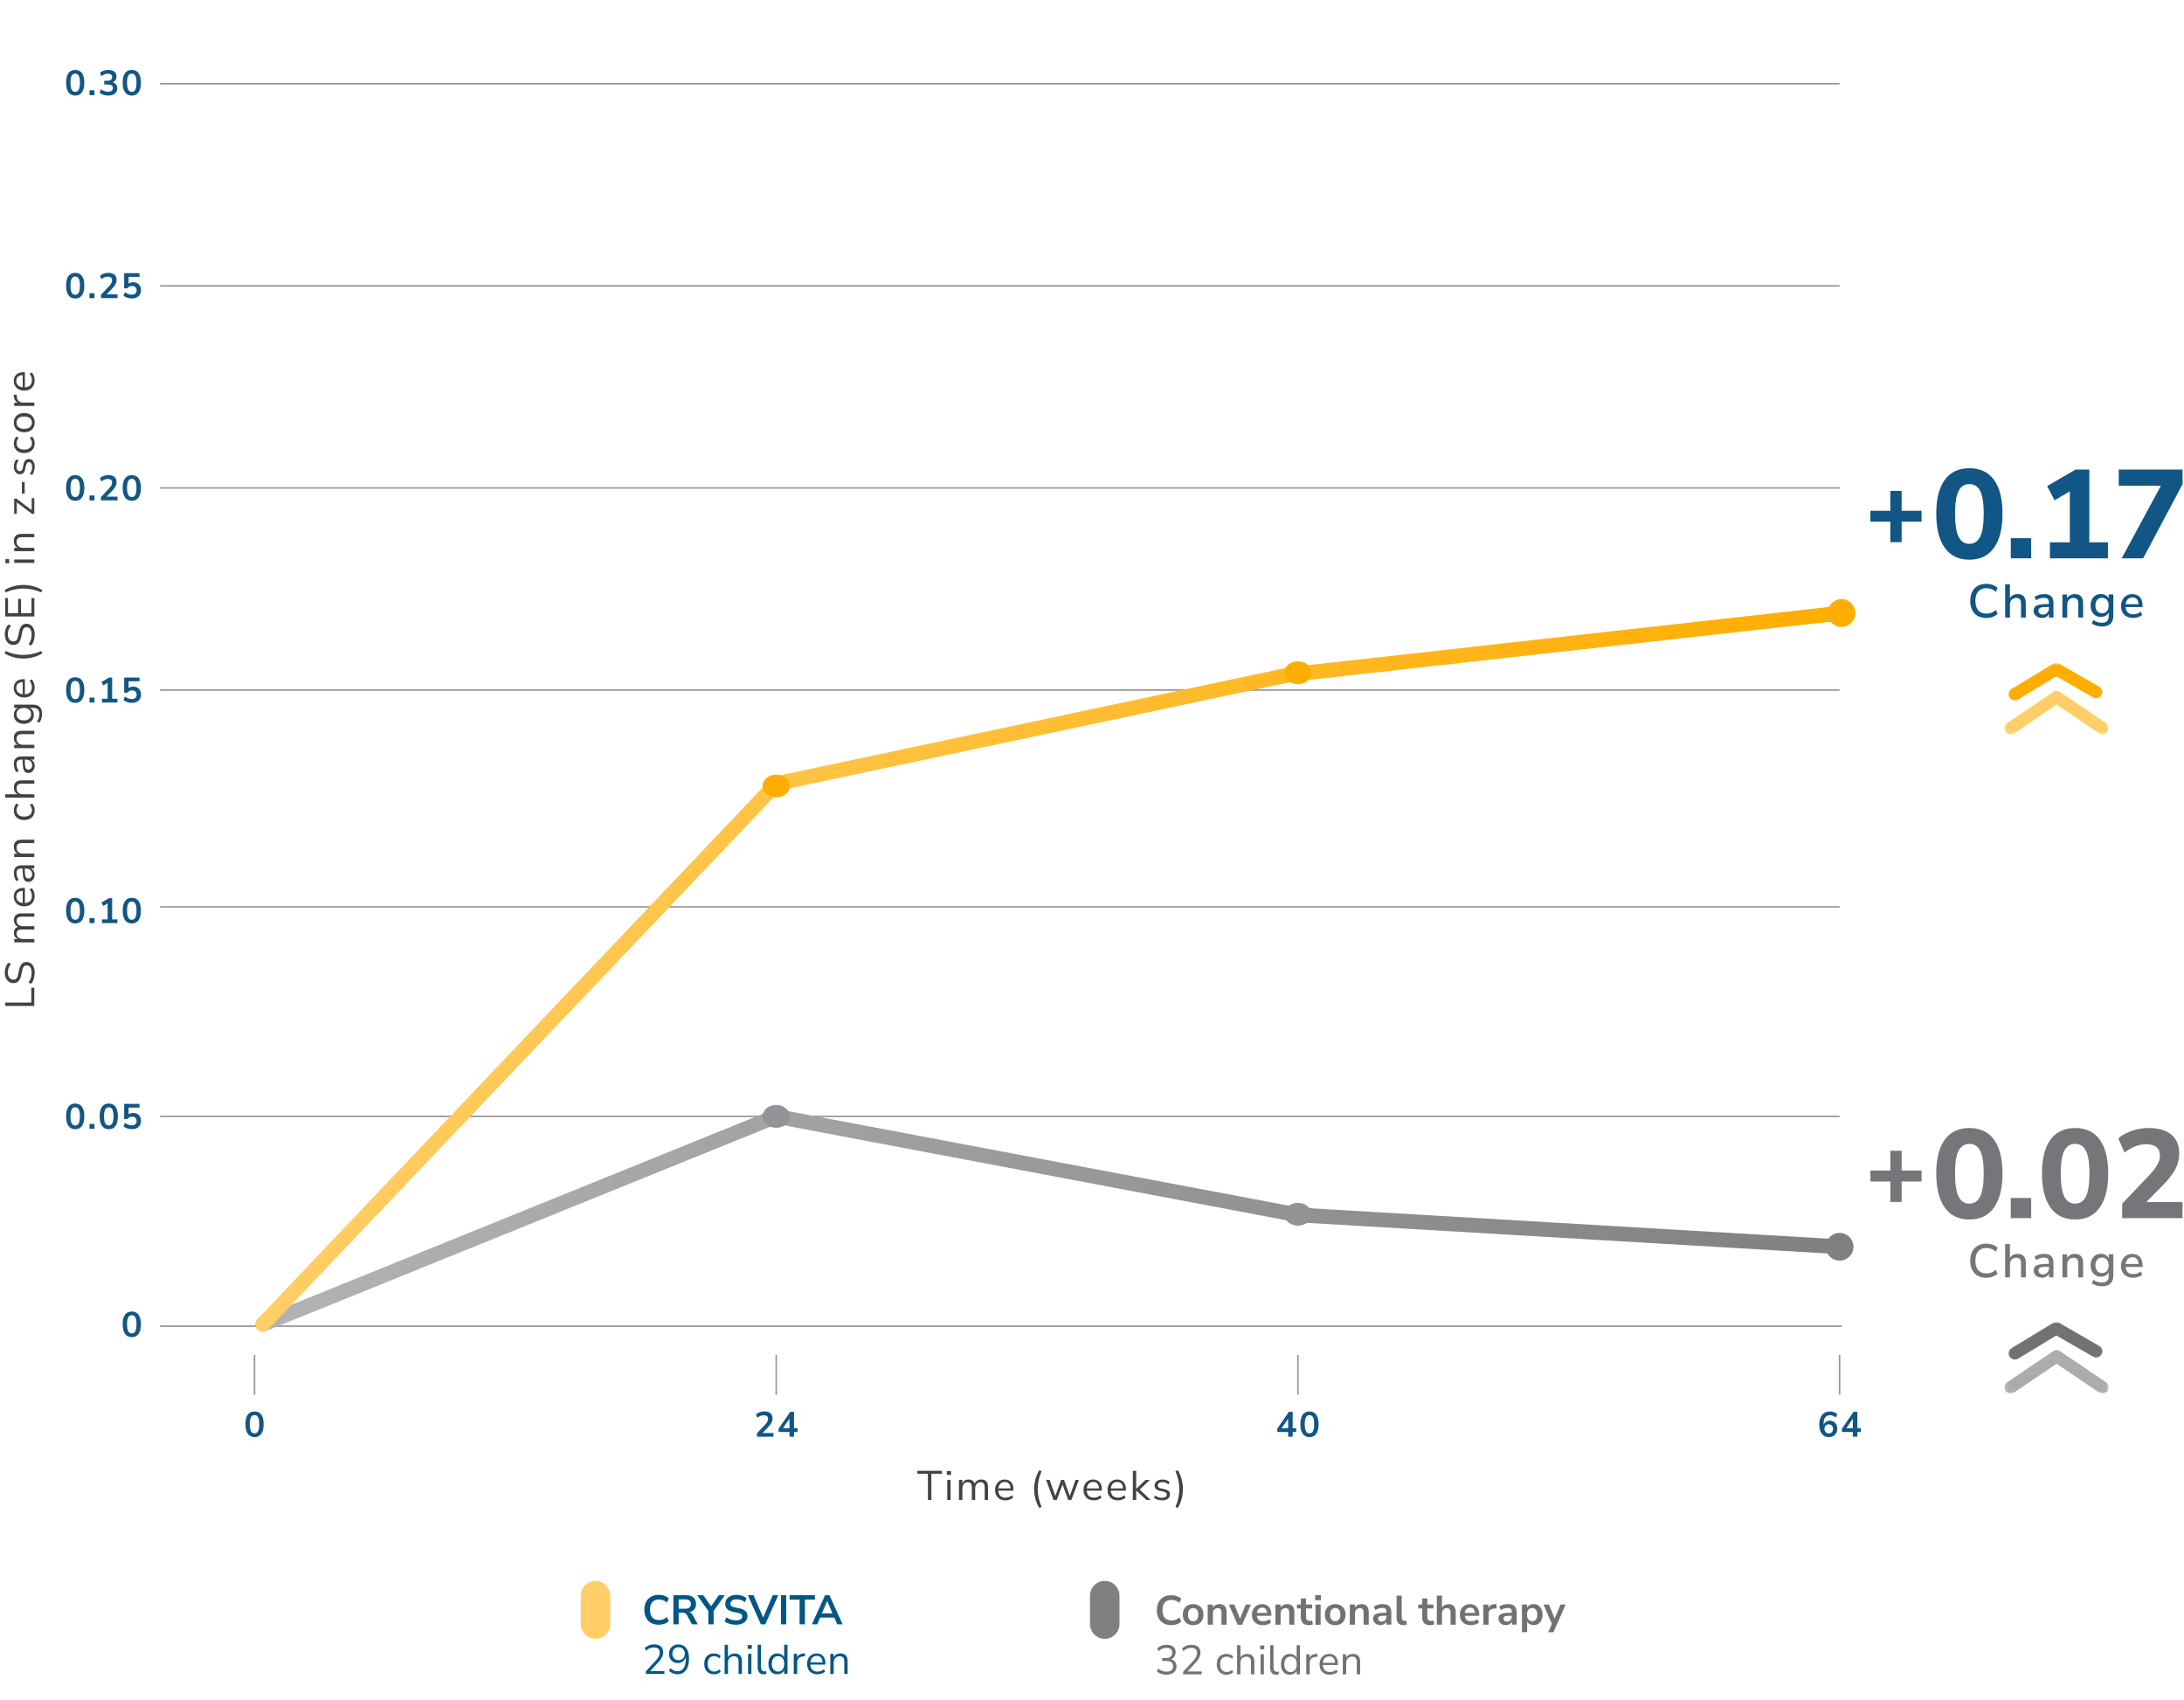 <svg width="740" height="576" viewBox="0 0 740 576" fill="none" xmlns="http://www.w3.org/2000/svg">
<path d="M640.49 183.7V176.77H633.74V173.07H640.49V166.35H644.33V173.07H651.08V176.77H644.33V183.7H640.49Z" fill="#115684"/>
<path d="M667.28 189.65C663.64 189.65 660.86 188.3 658.94 185.6C657.02 182.9 656.06 179.05 656.06 174.04C656.06 169.03 657.02 165.22 658.94 162.59C660.86 159.96 663.64 158.65 667.28 158.65C670.92 158.65 673.7 159.97 675.62 162.59C677.54 165.22 678.5 169.04 678.5 174.04C678.5 179.04 677.54 182.9 675.62 185.6C673.7 188.3 670.92 189.65 667.28 189.65ZM667.28 184.28C668.93 184.28 670.15 183.46 670.95 181.83C671.75 180.2 672.14 177.6 672.14 174.05C672.14 170.5 671.74 167.94 670.95 166.37C670.15 164.81 668.93 164.02 667.28 164.02C665.63 164.02 664.41 164.8 663.61 166.37C662.81 167.93 662.42 170.49 662.42 174.05C662.42 177.61 662.82 180.2 663.61 181.83C664.41 183.47 665.63 184.28 667.28 184.28Z" fill="#115684"/>
<path d="M681.31 189.18V182.36H688.22V189.18H681.31Z" fill="#115684"/>
<path d="M694.57 189.18V183.76H701.31V166.49L696.15 169.52L693.63 164.7L703.23 159.11H707.92V183.76H714.23V189.18H694.57Z" fill="#115684"/>
<path d="M718.88 189.18L732.18 164.57H717.89V159.11H739.51V164.06L726.16 189.18H718.87H718.88Z" fill="#115684"/>
<path d="M673.01 209.39C671.87 209.39 670.89 209.16 670.08 208.69C669.27 208.22 668.65 207.55 668.22 206.68C667.79 205.81 667.57 204.78 667.57 203.6C667.57 202.42 667.79 201.39 668.22 200.53C668.65 199.67 669.27 199 670.08 198.53C670.89 198.06 671.87 197.83 673.01 197.83C673.78 197.83 674.5 197.95 675.16 198.19C675.83 198.43 676.38 198.77 676.83 199.22L676.25 200.55C675.76 200.11 675.25 199.8 674.74 199.6C674.22 199.4 673.66 199.3 673.05 199.3C671.83 199.3 670.91 199.67 670.27 200.42C669.63 201.17 669.31 202.23 669.31 203.6C669.31 204.97 669.63 206.04 670.27 206.79C670.91 207.54 671.84 207.92 673.05 207.92C673.66 207.92 674.22 207.82 674.74 207.62C675.26 207.42 675.76 207.11 676.25 206.67L676.83 208C676.38 208.44 675.82 208.78 675.16 209.02C674.49 209.27 673.78 209.39 673.01 209.39Z" fill="#115684"/>
<path d="M679.4 209.239V197.959H681.02V202.649C681.29 202.199 681.65 201.859 682.1 201.629C682.55 201.399 683.06 201.289 683.63 201.289C685.47 201.289 686.4 202.329 686.4 204.429V209.249H684.78V204.529C684.78 203.859 684.65 203.369 684.39 203.059C684.13 202.749 683.72 202.599 683.17 202.599C682.52 202.599 682 202.809 681.61 203.219C681.22 203.629 681.03 204.169 681.03 204.839V209.259H679.41L679.4 209.239Z" fill="#115684"/>
<path d="M691.91 209.39C691.37 209.39 690.88 209.28 690.45 209.07C690.02 208.86 689.68 208.57 689.43 208.21C689.18 207.85 689.05 207.44 689.05 206.98C689.05 206.4 689.2 205.95 689.49 205.62C689.78 205.29 690.27 205.05 690.95 204.9C691.63 204.75 692.54 204.68 693.69 204.68H694.23V204.26C694.23 203.65 694.1 203.22 693.85 202.95C693.59 202.68 693.17 202.55 692.59 202.55C692.14 202.55 691.69 202.62 691.25 202.75C690.8 202.88 690.34 203.09 689.87 203.38L689.37 202.24C689.78 201.95 690.28 201.72 690.89 201.55C691.5 201.38 692.08 201.29 692.63 201.29C693.7 201.29 694.49 201.54 695 202.05C695.51 202.56 695.77 203.35 695.77 204.43V209.25H694.25V207.95C694.06 208.4 693.76 208.75 693.35 209.01C692.94 209.27 692.46 209.39 691.89 209.39H691.91ZM692.23 208.24C692.81 208.24 693.29 208.04 693.67 207.63C694.05 207.22 694.25 206.71 694.25 206.09V205.66H693.72C692.94 205.66 692.33 205.7 691.89 205.77C691.45 205.85 691.13 205.97 690.95 206.15C690.76 206.33 690.67 206.57 690.67 206.88C690.67 207.29 690.81 207.61 691.09 207.86C691.37 208.11 691.75 208.24 692.24 208.24H692.23Z" fill="#115684"/>
<path d="M698.81 209.24V201.43H700.38V202.73C700.65 202.26 701.01 201.9 701.48 201.66C701.95 201.42 702.46 201.29 703.04 201.29C704.88 201.29 705.81 202.33 705.81 204.43V209.25H704.19V204.53C704.19 203.86 704.06 203.37 703.8 203.06C703.54 202.75 703.13 202.6 702.58 202.6C701.93 202.6 701.41 202.81 701.02 203.22C700.63 203.63 700.44 204.17 700.44 204.84V209.26H698.82L698.81 209.24Z" fill="#115684"/>
<path d="M712.36 212.27C711.66 212.27 711 212.19 710.39 212.02C709.78 211.85 709.24 211.6 708.77 211.24L709.27 210.09C709.74 210.41 710.22 210.64 710.71 210.79C711.2 210.94 711.71 211.01 712.25 211.01C713.74 211.01 714.49 210.26 714.49 208.77V207.54C714.27 208.01 713.92 208.38 713.44 208.64C712.96 208.9 712.43 209.04 711.85 209.04C711.15 209.04 710.53 208.88 710.01 208.55C709.49 208.22 709.08 207.77 708.79 207.19C708.5 206.61 708.36 205.93 708.36 205.15C708.36 204.37 708.5 203.71 708.79 203.13C709.08 202.55 709.48 202.1 710.01 201.77C710.53 201.44 711.15 201.28 711.85 201.28C712.45 201.28 712.98 201.41 713.45 201.68C713.92 201.95 714.27 202.31 714.49 202.78V201.42H716.06V208.57C716.06 209.8 715.75 210.72 715.12 211.33C714.49 211.94 713.57 212.25 712.37 212.25L712.36 212.27ZM712.23 207.79C712.91 207.79 713.46 207.56 713.86 207.09C714.26 206.62 714.47 205.98 714.47 205.17C714.47 204.36 714.27 203.72 713.86 203.26C713.45 202.8 712.91 202.56 712.23 202.56C711.55 202.56 711 202.79 710.6 203.26C710.2 203.73 709.99 204.36 709.99 205.17C709.99 205.98 710.19 206.62 710.6 207.09C711.01 207.56 711.55 207.79 712.23 207.79Z" fill="#115684"/>
<path d="M722.79 209.39C721.51 209.39 720.5 209.03 719.77 208.31C719.03 207.59 718.67 206.61 718.67 205.36C718.67 204.56 718.83 203.85 719.16 203.24C719.49 202.63 719.94 202.15 720.51 201.81C721.09 201.47 721.75 201.3 722.49 201.3C723.57 201.3 724.41 201.64 725.03 202.33C725.65 203.02 725.96 203.96 725.96 205.17V205.71H720.23C720.35 207.33 721.21 208.14 722.81 208.14C723.26 208.14 723.7 208.07 724.13 207.93C724.56 207.79 724.97 207.56 725.35 207.24L725.83 208.36C725.48 208.68 725.02 208.93 724.47 209.11C723.91 209.29 723.35 209.38 722.79 209.38V209.39ZM722.55 202.43C721.88 202.43 721.34 202.64 720.95 203.05C720.56 203.46 720.32 204.02 720.23 204.71H724.6C724.57 203.98 724.38 203.42 724.02 203.02C723.67 202.62 723.18 202.42 722.55 202.42V202.43Z" fill="#115684"/>
<path d="M640.49 407.26V400.33H633.74V396.63H640.49V389.91H644.33V396.63H651.08V400.33H644.33V407.26H640.49Z" fill="#747679"/>
<path d="M667.28 413.209C663.64 413.209 660.86 411.859 658.94 409.159C657.02 406.459 656.06 402.609 656.06 397.599C656.06 392.589 657.02 388.779 658.94 386.149C660.86 383.519 663.64 382.209 667.28 382.209C670.92 382.209 673.7 383.529 675.62 386.149C677.54 388.779 678.5 392.599 678.5 397.599C678.5 402.599 677.54 406.459 675.62 409.159C673.7 411.859 670.92 413.209 667.28 413.209ZM667.28 407.839C668.93 407.839 670.15 407.019 670.95 405.389C671.75 403.759 672.14 401.159 672.14 397.609C672.14 394.059 671.74 391.499 670.95 389.929C670.16 388.359 668.93 387.579 667.28 387.579C665.63 387.579 664.41 388.359 663.61 389.929C662.81 391.499 662.42 394.049 662.42 397.609C662.42 401.169 662.82 403.759 663.61 405.389C664.41 407.029 665.63 407.839 667.28 407.839Z" fill="#747679"/>
<path d="M681.31 412.739V405.919H688.22V412.739H681.31Z" fill="#747679"/>
<path d="M703.1 413.209C699.46 413.209 696.68 411.859 694.76 409.159C692.84 406.459 691.88 402.609 691.88 397.599C691.88 392.589 692.84 388.779 694.76 386.149C696.68 383.519 699.46 382.209 703.1 382.209C706.74 382.209 709.52 383.529 711.44 386.149C713.36 388.779 714.32 392.599 714.32 397.599C714.32 402.599 713.36 406.459 711.44 409.159C709.52 411.859 706.74 413.209 703.1 413.209ZM703.1 407.839C704.75 407.839 705.97 407.019 706.77 405.389C707.57 403.759 707.96 401.159 707.96 397.609C707.96 394.059 707.56 391.499 706.77 389.929C705.98 388.359 704.75 387.579 703.1 387.579C701.45 387.579 700.23 388.359 699.43 389.929C698.63 391.499 698.24 394.049 698.24 397.609C698.24 401.169 698.64 403.759 699.43 405.389C700.23 407.029 701.45 407.839 703.1 407.839Z" fill="#747679"/>
<path d="M719.05 412.739V407.839L728.47 397.949C729.66 396.639 730.52 395.499 731.05 394.519C731.58 393.539 731.84 392.549 731.84 391.559C731.84 388.999 730.26 387.719 727.11 387.719C725.89 387.719 724.66 387.949 723.44 388.419C722.22 388.889 721.02 389.609 719.86 390.569L717.73 385.709C718.98 384.629 720.52 383.779 722.36 383.149C724.19 382.529 726.08 382.209 728.01 382.209C731.36 382.209 733.93 382.959 735.71 384.449C737.49 385.939 738.38 388.069 738.38 390.829C738.38 392.649 737.96 394.389 737.12 396.049C736.28 397.709 734.91 399.509 733 401.439L727.2 407.319H739.48V412.739H719.05Z" fill="#747679"/>
<path d="M673.01 432.95C671.87 432.95 670.89 432.72 670.08 432.25C669.27 431.78 668.65 431.11 668.22 430.24C667.79 429.37 667.57 428.34 667.57 427.16C667.57 425.98 667.79 424.95 668.22 424.09C668.65 423.23 669.27 422.56 670.08 422.09C670.89 421.62 671.87 421.39 673.01 421.39C673.78 421.39 674.5 421.51 675.16 421.75C675.83 421.99 676.38 422.33 676.83 422.78L676.25 424.11C675.76 423.67 675.25 423.36 674.74 423.16C674.22 422.96 673.66 422.86 673.05 422.86C671.83 422.86 670.91 423.23 670.27 423.98C669.63 424.73 669.31 425.79 669.31 427.16C669.31 428.53 669.63 429.6 670.27 430.35C670.91 431.1 671.84 431.48 673.05 431.48C673.66 431.48 674.22 431.38 674.74 431.18C675.26 430.98 675.76 430.67 676.25 430.23L676.83 431.56C676.38 432 675.82 432.34 675.16 432.58C674.49 432.83 673.78 432.95 673.01 432.95Z" fill="#747679"/>
<path d="M679.4 432.8V421.52H681.02V426.21C681.29 425.76 681.65 425.42 682.1 425.19C682.55 424.96 683.06 424.85 683.63 424.85C685.47 424.85 686.4 425.9 686.4 427.99V432.81H684.78V428.09C684.78 427.42 684.65 426.93 684.39 426.62C684.13 426.31 683.72 426.16 683.17 426.16C682.52 426.16 682 426.37 681.61 426.78C681.22 427.19 681.03 427.73 681.03 428.4V432.82H679.41L679.4 432.8Z" fill="#747679"/>
<path d="M691.91 432.95C691.37 432.95 690.88 432.84 690.45 432.63C690.02 432.42 689.68 432.13 689.43 431.77C689.18 431.41 689.05 431 689.05 430.54C689.05 429.96 689.2 429.51 689.49 429.18C689.78 428.85 690.27 428.61 690.95 428.46C691.63 428.31 692.54 428.24 693.69 428.24H694.23V427.82C694.23 427.21 694.1 426.78 693.85 426.51C693.59 426.24 693.17 426.11 692.59 426.11C692.14 426.11 691.69 426.18 691.25 426.31C690.8 426.44 690.34 426.65 689.87 426.94L689.37 425.8C689.78 425.51 690.28 425.28 690.89 425.11C691.5 424.94 692.08 424.85 692.63 424.85C693.7 424.85 694.49 425.1 695 425.61C695.51 426.12 695.77 426.91 695.77 427.99V432.81H694.25V431.51C694.06 431.96 693.76 432.31 693.35 432.57C692.94 432.83 692.46 432.95 691.89 432.95H691.91ZM692.23 431.8C692.81 431.8 693.29 431.6 693.67 431.19C694.05 430.78 694.25 430.27 694.25 429.65V429.22H693.72C692.94 429.22 692.33 429.26 691.89 429.33C691.45 429.4 691.13 429.53 690.95 429.71C690.76 429.89 690.67 430.13 690.67 430.44C690.67 430.85 690.81 431.17 691.09 431.42C691.37 431.67 691.75 431.8 692.24 431.8H692.23Z" fill="#747679"/>
<path d="M698.81 432.8V424.99H700.38V426.29C700.65 425.82 701.01 425.46 701.48 425.22C701.94 424.97 702.46 424.85 703.04 424.85C704.88 424.85 705.81 425.9 705.81 427.99V432.81H704.19V428.09C704.19 427.42 704.06 426.93 703.8 426.62C703.54 426.31 703.13 426.16 702.58 426.16C701.93 426.16 701.41 426.37 701.02 426.78C700.63 427.19 700.44 427.73 700.44 428.4V432.82H698.82L698.81 432.8Z" fill="#747679"/>
<path d="M712.36 435.83C711.66 435.83 711 435.75 710.39 435.58C709.78 435.41 709.24 435.16 708.77 434.8L709.27 433.65C709.74 433.97 710.22 434.2 710.71 434.35C711.2 434.5 711.71 434.57 712.25 434.57C713.74 434.57 714.49 433.82 714.49 432.33V431.1C714.27 431.57 713.92 431.94 713.44 432.2C712.96 432.46 712.43 432.6 711.85 432.6C711.15 432.6 710.53 432.44 710.01 432.11C709.49 431.78 709.08 431.33 708.79 430.75C708.5 430.17 708.36 429.49 708.36 428.71C708.36 427.93 708.5 427.27 708.79 426.69C709.08 426.11 709.48 425.66 710.01 425.33C710.53 425 711.15 424.84 711.85 424.84C712.45 424.84 712.98 424.97 713.45 425.24C713.92 425.51 714.27 425.87 714.49 426.34V424.98H716.06V432.13C716.06 433.36 715.75 434.28 715.12 434.89C714.49 435.5 713.57 435.81 712.37 435.81L712.36 435.83ZM712.23 431.35C712.91 431.35 713.46 431.12 713.86 430.65C714.27 430.18 714.47 429.54 714.47 428.73C714.47 427.92 714.27 427.28 713.86 426.82C713.45 426.36 712.91 426.12 712.23 426.12C711.55 426.12 711 426.35 710.6 426.82C710.19 427.28 709.99 427.92 709.99 428.73C709.99 429.54 710.19 430.18 710.6 430.65C711.01 431.12 711.55 431.35 712.23 431.35Z" fill="#747679"/>
<path d="M722.79 432.95C721.51 432.95 720.5 432.59 719.77 431.87C719.03 431.15 718.67 430.17 718.67 428.92C718.67 428.12 718.83 427.41 719.16 426.8C719.49 426.19 719.94 425.71 720.51 425.37C721.08 425.03 721.75 424.86 722.49 424.86C723.57 424.86 724.41 425.2 725.03 425.89C725.65 426.58 725.96 427.52 725.96 428.73V429.27H720.23C720.35 430.89 721.21 431.7 722.81 431.7C723.26 431.7 723.7 431.63 724.13 431.49C724.56 431.35 724.97 431.12 725.35 430.8L725.83 431.92C725.48 432.24 725.02 432.49 724.47 432.67C723.91 432.85 723.35 432.94 722.79 432.94V432.95ZM722.55 425.99C721.88 425.99 721.34 426.2 720.95 426.61C720.56 427.02 720.32 427.58 720.23 428.27H724.6C724.57 427.54 724.38 426.98 724.02 426.58C723.67 426.18 723.18 425.98 722.55 425.98V425.99Z" fill="#747679"/>
<path d="M54.25 378.26H623.3" stroke="#929497" stroke-width="0.5" stroke-miterlimit="10"/>
<path d="M54.25 307.28H623.3" stroke="#929497" stroke-width="0.5" stroke-miterlimit="10"/>
<path d="M54.25 449.339H623.95" stroke="#929497" stroke-width="0.5" stroke-miterlimit="10"/>
<path d="M623.3 422.44L439.77 411.66L263 378.26L89.04 448.72" stroke="url(#paint0_linear_2472_14892)" stroke-width="5" stroke-linecap="round" stroke-linejoin="round"/>
<path d="M623.58 417.75C626.17 417.9 628.15 420.13 628 422.72C627.85 425.31 625.62 427.29 623.03 427.14C620.44 426.99 618.46 424.76 618.61 422.17C618.76 419.58 620.99 417.6 623.58 417.75Z" fill="url(#paint1_linear_2472_14892)"/>
<path d="M54.25 165.33H623.3" stroke="#929497" stroke-width="0.5" stroke-miterlimit="10"/>
<path d="M54.25 233.81H623.3" stroke="#929497" stroke-width="0.5" stroke-miterlimit="10"/>
<path d="M54.25 96.85H623.3" stroke="#929497" stroke-width="0.5" stroke-miterlimit="10"/>
<path d="M54.25 28.38H623.3" stroke="#929497" stroke-width="0.5" stroke-miterlimit="10"/>
<path d="M314.4 508.23V499.35H310.82V498.36H319.15V499.35H315.57V508.23H314.41H314.4Z" fill="#424242"/>
<path d="M320.82 499.74V498.47H322.22V499.74H320.82ZM320.96 508.24V501.44H322.09V508.24H320.96Z" fill="#424242"/>
<path d="M324.93 508.23V501.43H326.04V502.58C326.25 502.17 326.53 501.85 326.89 501.63C327.25 501.41 327.68 501.3 328.16 501.3C329.22 501.3 329.91 501.76 330.2 502.69C330.41 502.26 330.71 501.92 331.11 501.67C331.51 501.42 331.97 501.3 332.5 501.3C334.01 501.3 334.77 502.2 334.77 503.99V508.23H333.64V504.04C333.64 503.42 333.53 502.96 333.31 502.66C333.09 502.37 332.73 502.22 332.23 502.22C331.68 502.22 331.24 502.42 330.91 502.81C330.58 503.2 330.42 503.72 330.42 504.38V508.23H329.29V504.04C329.29 503.42 329.18 502.96 328.96 502.66C328.74 502.37 328.38 502.22 327.88 502.22C327.32 502.22 326.88 502.42 326.56 502.81C326.24 503.2 326.08 503.72 326.08 504.38V508.23H324.95H324.93Z" fill="#424242"/>
<path d="M340.65 508.36C339.58 508.36 338.73 508.05 338.1 507.42C337.48 506.79 337.16 505.93 337.16 504.85C337.16 504.15 337.3 503.53 337.58 503C337.86 502.46 338.24 502.05 338.73 501.75C339.22 501.46 339.79 501.31 340.43 501.31C341.35 501.31 342.08 501.61 342.6 502.2C343.12 502.79 343.38 503.61 343.38 504.64V505.07H338.26C338.3 505.84 338.52 506.44 338.93 506.84C339.34 507.25 339.91 507.45 340.64 507.45C341.05 507.45 341.44 507.39 341.82 507.26C342.2 507.13 342.55 506.93 342.88 506.64L343.27 507.44C342.96 507.73 342.57 507.96 342.09 508.12C341.61 508.28 341.13 508.37 340.63 508.37L340.65 508.36ZM340.47 502.14C339.83 502.14 339.32 502.34 338.94 502.74C338.56 503.14 338.35 503.67 338.28 504.32H342.41C342.38 503.63 342.2 503.09 341.87 502.71C341.54 502.33 341.07 502.14 340.46 502.14H340.47Z" fill="#424242"/>
<path d="M352.11 510.92C351.51 509.89 351.08 508.85 350.81 507.79C350.54 506.73 350.4 505.65 350.4 504.55C350.4 503.45 350.54 502.37 350.81 501.32C351.08 500.27 351.52 499.22 352.11 498.18L352.92 498.49C352.47 499.54 352.14 500.55 351.93 501.53C351.72 502.51 351.61 503.52 351.61 504.55C351.61 505.58 351.72 506.58 351.93 507.57C352.14 508.55 352.48 509.57 352.92 510.61L352.11 510.92Z" fill="#424242"/>
<path d="M356.98 508.23L354.45 501.43H355.64L357.56 506.9L359.55 501.43H360.52L362.48 506.92L364.43 501.43H365.56L363.01 508.23H361.93L360.01 502.95L358.08 508.23H356.99H356.98Z" fill="#424242"/>
<path d="M370.61 508.36C369.54 508.36 368.69 508.05 368.06 507.42C367.44 506.79 367.12 505.93 367.12 504.85C367.12 504.15 367.26 503.53 367.54 503C367.82 502.46 368.2 502.05 368.69 501.75C369.18 501.46 369.75 501.31 370.39 501.31C371.31 501.31 372.04 501.61 372.56 502.2C373.08 502.79 373.34 503.61 373.34 504.64V505.07H368.22C368.26 505.84 368.48 506.44 368.89 506.84C369.3 507.25 369.87 507.45 370.6 507.45C371.01 507.45 371.4 507.39 371.78 507.26C372.16 507.13 372.51 506.93 372.84 506.64L373.23 507.44C372.92 507.73 372.53 507.96 372.05 508.12C371.57 508.28 371.09 508.37 370.59 508.37L370.61 508.36ZM370.43 502.14C369.79 502.14 369.28 502.34 368.9 502.74C368.52 503.14 368.31 503.67 368.24 504.32H372.37C372.34 503.63 372.16 503.09 371.83 502.71C371.5 502.33 371.03 502.14 370.42 502.14H370.43Z" fill="#424242"/>
<path d="M378.76 508.36C377.69 508.36 376.84 508.05 376.21 507.42C375.59 506.79 375.27 505.93 375.27 504.85C375.27 504.15 375.41 503.53 375.69 503C375.97 502.46 376.35 502.05 376.84 501.75C377.33 501.46 377.9 501.31 378.54 501.31C379.46 501.31 380.19 501.61 380.71 502.2C381.23 502.79 381.49 503.61 381.49 504.64V505.07H376.37C376.41 505.84 376.63 506.44 377.04 506.84C377.45 507.25 378.02 507.45 378.75 507.45C379.16 507.45 379.55 507.39 379.93 507.26C380.31 507.13 380.66 506.93 380.99 506.64L381.38 507.44C381.07 507.73 380.68 507.96 380.2 508.12C379.72 508.28 379.24 508.37 378.74 508.37L378.76 508.36ZM378.58 502.14C377.94 502.14 377.43 502.34 377.05 502.74C376.67 503.14 376.46 503.67 376.39 504.32H380.52C380.49 503.63 380.31 503.09 379.98 502.71C379.65 502.33 379.18 502.14 378.57 502.14H378.58Z" fill="#424242"/>
<path d="M383.84 508.23V498.36H384.97V504.45H385L388.15 501.43H389.59L386.17 504.71L389.88 508.24H388.44L385 505.05H384.97V508.24H383.84V508.23Z" fill="#424242"/>
<path d="M393.71 508.36C393.18 508.36 392.67 508.29 392.2 508.14C391.72 507.99 391.33 507.78 391.02 507.51L391.38 506.71C391.72 506.98 392.09 507.18 392.49 507.3C392.9 507.43 393.31 507.49 393.73 507.49C394.26 507.49 394.66 507.39 394.93 507.2C395.2 507 395.34 506.74 395.34 506.4C395.34 506.14 395.25 505.93 395.07 505.78C394.89 505.63 394.61 505.51 394.23 505.42L392.96 505.14C391.8 504.89 391.22 504.29 391.22 503.35C391.22 502.73 391.47 502.24 391.96 501.87C392.45 501.5 393.09 501.31 393.88 501.31C394.35 501.31 394.79 501.38 395.22 501.53C395.65 501.68 396 501.89 396.28 502.17L395.9 502.97C395.63 502.72 395.32 502.52 394.96 502.39C394.6 502.26 394.24 502.19 393.89 502.19C393.37 502.19 392.97 502.29 392.7 502.5C392.43 502.71 392.29 502.98 392.29 503.31C392.29 503.83 392.63 504.17 393.33 504.32L394.6 504.59C395.2 504.72 395.65 504.93 395.96 505.21C396.27 505.49 396.42 505.88 396.42 506.36C396.42 506.99 396.17 507.48 395.68 507.84C395.18 508.2 394.53 508.38 393.71 508.38V508.36Z" fill="#424242"/>
<path d="M399.09 510.92L398.28 510.61C398.73 509.56 399.06 508.54 399.27 507.55C399.48 506.57 399.59 505.56 399.59 504.55C399.59 503.54 399.48 502.53 399.27 501.55C399.06 500.57 398.73 499.55 398.28 498.49L399.09 498.18C399.69 499.22 400.12 500.26 400.39 501.32C400.66 502.37 400.8 503.45 400.8 504.55C400.8 505.65 400.67 506.73 400.39 507.79C400.12 508.85 399.69 509.89 399.09 510.92Z" fill="#424242"/>
<path d="M86.24 486.93C85.24 486.93 84.48 486.55 83.95 485.8C83.42 485.04 83.16 483.97 83.16 482.57C83.16 481.17 83.42 480.08 83.95 479.34C84.48 478.6 85.24 478.24 86.24 478.24C87.24 478.24 88.01 478.61 88.54 479.34C89.06 480.08 89.33 481.15 89.33 482.56C89.33 483.97 89.07 485.05 88.54 485.81C88.01 486.57 87.25 486.94 86.25 486.94L86.24 486.93ZM86.24 485.67C86.78 485.67 87.19 485.42 87.45 484.92C87.71 484.42 87.84 483.63 87.84 482.55C87.84 481.47 87.71 480.7 87.45 480.22C87.19 479.74 86.79 479.49 86.24 479.49C85.69 479.49 85.3 479.73 85.04 480.22C84.78 480.7 84.64 481.48 84.64 482.55C84.64 483.62 84.77 484.42 85.04 484.92C85.3 485.42 85.7 485.67 86.24 485.67Z" fill="#115684"/>
<path d="M44.65 453.069C43.65 453.069 42.89 452.689 42.36 451.939C41.83 451.179 41.57 450.109 41.57 448.709C41.57 447.309 41.83 446.219 42.36 445.479C42.89 444.739 43.65 444.379 44.65 444.379C45.65 444.379 46.42 444.749 46.95 445.479C47.47 446.219 47.74 447.289 47.74 448.699C47.74 450.109 47.48 451.189 46.95 451.949C46.42 452.709 45.66 453.079 44.66 453.079L44.65 453.069ZM44.65 451.809C45.19 451.809 45.6 451.559 45.86 451.059C46.12 450.559 46.25 449.769 46.25 448.689C46.25 447.609 46.12 446.839 45.86 446.359C45.6 445.879 45.2 445.629 44.65 445.629C44.1 445.629 43.71 445.869 43.45 446.359C43.19 446.839 43.05 447.619 43.05 448.689C43.05 449.759 43.18 450.559 43.45 451.059C43.71 451.559 44.11 451.809 44.65 451.809Z" fill="#115684"/>
<path d="M25.48 312.899C24.48 312.899 23.72 312.519 23.19 311.769C22.66 311.009 22.4 309.939 22.4 308.539C22.4 307.139 22.66 306.049 23.19 305.309C23.72 304.569 24.48 304.209 25.48 304.209C26.48 304.209 27.25 304.579 27.78 305.309C28.3 306.049 28.57 307.119 28.57 308.529C28.57 309.939 28.31 311.019 27.78 311.779C27.25 312.539 26.49 312.909 25.49 312.909L25.48 312.899ZM25.48 311.639C26.02 311.639 26.43 311.389 26.69 310.889C26.95 310.389 27.08 309.599 27.08 308.519C27.08 307.439 26.95 306.669 26.69 306.189C26.43 305.709 26.03 305.459 25.48 305.459C24.93 305.459 24.54 305.699 24.28 306.189C24.02 306.669 23.88 307.449 23.88 308.519C23.88 309.589 24.01 310.389 24.28 310.889C24.54 311.389 24.94 311.639 25.48 311.639Z" fill="#115684"/>
<path d="M30.32 312.779V311.109H32V312.779H30.32Z" fill="#115684"/>
<path d="M34.56 312.779V311.509H36.47V306.069L34.99 306.959L34.39 305.829L36.91 304.319H38V311.509H39.79V312.779H34.56Z" fill="#115684"/>
<path d="M44.65 312.899C43.65 312.899 42.89 312.519 42.36 311.769C41.83 311.009 41.57 309.939 41.57 308.539C41.57 307.139 41.83 306.049 42.36 305.309C42.89 304.569 43.65 304.209 44.65 304.209C45.65 304.209 46.42 304.579 46.95 305.309C47.47 306.049 47.74 307.119 47.74 308.529C47.74 309.939 47.48 311.019 46.95 311.779C46.42 312.539 45.66 312.909 44.66 312.909L44.65 312.899ZM44.65 311.639C45.19 311.639 45.6 311.389 45.86 310.889C46.12 310.389 46.25 309.599 46.25 308.519C46.25 307.439 46.12 306.669 45.86 306.189C45.6 305.709 45.2 305.459 44.65 305.459C44.1 305.459 43.71 305.699 43.45 306.189C43.19 306.669 43.05 307.449 43.05 308.519C43.05 309.589 43.18 310.389 43.45 310.889C43.71 311.389 44.11 311.639 44.65 311.639Z" fill="#115684"/>
<path d="M25.48 238.16C24.48 238.16 23.72 237.78 23.19 237.03C22.66 236.27 22.4 235.2 22.4 233.8C22.4 232.4 22.66 231.31 23.19 230.57C23.72 229.83 24.48 229.47 25.48 229.47C26.48 229.47 27.25 229.84 27.78 230.57C28.3 231.31 28.57 232.38 28.57 233.79C28.57 235.2 28.31 236.28 27.78 237.04C27.25 237.8 26.49 238.17 25.49 238.17L25.48 238.16ZM25.48 236.9C26.02 236.9 26.43 236.65 26.69 236.15C26.95 235.65 27.08 234.86 27.08 233.78C27.08 232.7 26.95 231.93 26.69 231.45C26.43 230.97 26.03 230.72 25.48 230.72C24.93 230.72 24.54 230.96 24.28 231.45C24.02 231.93 23.88 232.71 23.88 233.78C23.88 234.85 24.01 235.65 24.28 236.15C24.54 236.65 24.94 236.9 25.48 236.9Z" fill="#115684"/>
<path d="M30.32 238.04V236.37H32V238.04H30.32Z" fill="#115684"/>
<path d="M34.56 238.04V236.77H36.47V231.33L34.99 232.22L34.39 231.09L36.91 229.58H38V236.77H39.79V238.04H34.56Z" fill="#115684"/>
<path d="M44.72 238.16C44.17 238.16 43.63 238.07 43.11 237.9C42.59 237.73 42.17 237.49 41.84 237.2L42.34 236.02C43.07 236.58 43.85 236.86 44.69 236.86C45.19 236.86 45.59 236.73 45.87 236.47C46.15 236.21 46.3 235.86 46.3 235.42C46.3 234.98 46.16 234.61 45.89 234.33C45.62 234.05 45.25 233.92 44.77 233.92C44.1 233.92 43.54 234.19 43.1 234.72H42.07V229.57H47.27V230.84H43.57V233.13C43.99 232.81 44.51 232.65 45.13 232.65C45.67 232.65 46.13 232.76 46.53 232.99C46.93 233.22 47.23 233.53 47.45 233.94C47.67 234.34 47.78 234.81 47.78 235.35C47.78 235.89 47.66 236.39 47.41 236.81C47.16 237.23 46.81 237.56 46.35 237.79C45.89 238.03 45.34 238.14 44.71 238.14L44.72 238.16Z" fill="#115684"/>
<path d="M25.48 382.609C24.48 382.609 23.72 382.229 23.19 381.479C22.66 380.719 22.4 379.649 22.4 378.249C22.4 376.849 22.66 375.759 23.19 375.019C23.72 374.279 24.48 373.919 25.48 373.919C26.48 373.919 27.25 374.289 27.78 375.019C28.3 375.759 28.57 376.829 28.57 378.239C28.57 379.649 28.31 380.729 27.78 381.489C27.25 382.249 26.49 382.619 25.49 382.619L25.48 382.609ZM25.48 381.349C26.02 381.349 26.43 381.099 26.69 380.599C26.95 380.099 27.08 379.309 27.08 378.229C27.08 377.149 26.95 376.379 26.69 375.899C26.43 375.419 26.03 375.169 25.48 375.169C24.93 375.169 24.54 375.409 24.28 375.899C24.02 376.379 23.88 377.159 23.88 378.229C23.88 379.299 24.01 380.099 24.28 380.599C24.54 381.099 24.94 381.349 25.48 381.349Z" fill="#115684"/>
<path d="M30.32 382.489V380.819H32V382.489H30.32Z" fill="#115684"/>
<path d="M36.85 382.609C35.85 382.609 35.09 382.229 34.56 381.479C34.03 380.719 33.77 379.649 33.77 378.249C33.77 376.849 34.03 375.759 34.56 375.019C35.09 374.279 35.85 373.919 36.85 373.919C37.85 373.919 38.62 374.289 39.15 375.019C39.67 375.759 39.94 376.829 39.94 378.239C39.94 379.649 39.68 380.729 39.15 381.489C38.62 382.249 37.86 382.619 36.86 382.619L36.85 382.609ZM36.85 381.349C37.39 381.349 37.8 381.099 38.06 380.599C38.32 380.099 38.45 379.309 38.45 378.229C38.45 377.149 38.32 376.379 38.06 375.899C37.8 375.419 37.4 375.169 36.85 375.169C36.3 375.169 35.91 375.409 35.65 375.899C35.39 376.379 35.25 377.159 35.25 378.229C35.25 379.299 35.38 380.099 35.65 380.599C35.91 381.099 36.31 381.349 36.85 381.349Z" fill="#115684"/>
<path d="M44.72 382.61C44.17 382.61 43.63 382.52 43.11 382.35C42.59 382.18 42.17 381.94 41.84 381.65L42.34 380.47C43.07 381.03 43.85 381.31 44.69 381.31C45.19 381.31 45.59 381.18 45.87 380.92C46.15 380.66 46.3 380.31 46.3 379.87C46.3 379.43 46.16 379.06 45.89 378.78C45.62 378.5 45.25 378.37 44.77 378.37C44.1 378.37 43.54 378.64 43.1 379.17H42.07V374.02H47.27V375.29H43.57V377.58C43.99 377.26 44.51 377.1 45.13 377.1C45.67 377.1 46.13 377.21 46.53 377.44C46.93 377.67 47.23 377.98 47.45 378.39C47.67 378.79 47.78 379.26 47.78 379.8C47.78 380.34 47.66 380.84 47.41 381.26C47.16 381.68 46.81 382.01 46.35 382.24C45.89 382.48 45.34 382.59 44.71 382.59L44.72 382.61Z" fill="#115684"/>
<path d="M25.48 169.68C24.48 169.68 23.72 169.3 23.19 168.55C22.66 167.79 22.4 166.72 22.4 165.32C22.4 163.92 22.66 162.83 23.19 162.09C23.72 161.35 24.48 160.99 25.48 160.99C26.48 160.99 27.25 161.36 27.78 162.09C28.3 162.83 28.57 163.9 28.57 165.31C28.57 166.72 28.31 167.8 27.78 168.56C27.25 169.32 26.49 169.69 25.49 169.69L25.48 169.68ZM25.48 168.42C26.02 168.42 26.43 168.17 26.69 167.67C26.95 167.17 27.08 166.38 27.08 165.3C27.08 164.22 26.95 163.45 26.69 162.97C26.43 162.49 26.03 162.24 25.48 162.24C24.93 162.24 24.54 162.48 24.28 162.97C24.02 163.45 23.88 164.23 23.88 165.3C23.88 166.37 24.01 167.17 24.28 167.67C24.54 168.17 24.94 168.42 25.48 168.42Z" fill="#115684"/>
<path d="M30.32 169.559V167.889H32V169.559H30.32Z" fill="#115684"/>
<path d="M34.21 169.559V168.419L36.95 165.499C37.32 165.099 37.58 164.749 37.74 164.439C37.9 164.129 37.98 163.819 37.98 163.499C37.98 162.679 37.49 162.279 36.5 162.279C35.73 162.279 35.02 162.569 34.38 163.139L33.86 161.989C34.2 161.689 34.62 161.439 35.12 161.259C35.62 161.079 36.15 160.979 36.69 160.979C37.59 160.979 38.29 161.179 38.77 161.589C39.25 161.999 39.5 162.579 39.5 163.339C39.5 163.849 39.38 164.339 39.13 164.819C38.89 165.289 38.5 165.799 37.98 166.339L36.12 168.279H39.82V169.549H34.2L34.21 169.559Z" fill="#115684"/>
<path d="M44.65 169.68C43.65 169.68 42.89 169.3 42.36 168.55C41.83 167.79 41.57 166.72 41.57 165.32C41.57 163.92 41.83 162.83 42.36 162.09C42.89 161.35 43.65 160.99 44.65 160.99C45.65 160.99 46.42 161.36 46.95 162.09C47.47 162.83 47.74 163.9 47.74 165.31C47.74 166.72 47.48 167.8 46.95 168.56C46.42 169.32 45.66 169.69 44.66 169.69L44.65 169.68ZM44.65 168.42C45.19 168.42 45.6 168.17 45.86 167.67C46.12 167.17 46.25 166.38 46.25 165.3C46.25 164.22 46.12 163.45 45.86 162.97C45.6 162.49 45.2 162.24 44.65 162.24C44.1 162.24 43.71 162.48 43.45 162.97C43.19 163.45 43.05 164.23 43.05 165.3C43.05 166.37 43.18 167.17 43.45 167.67C43.71 168.17 44.11 168.42 44.65 168.42Z" fill="#115684"/>
<path d="M25.48 101.139C24.48 101.139 23.72 100.759 23.19 100.009C22.66 99.249 22.4 98.18 22.4 96.779C22.4 95.379 22.66 94.29 23.19 93.549C23.72 92.809 24.48 92.45 25.48 92.45C26.48 92.45 27.25 92.82 27.78 93.549C28.3 94.29 28.57 95.359 28.57 96.769C28.57 98.18 28.31 99.26 27.78 100.019C27.25 100.779 26.49 101.149 25.49 101.149L25.48 101.139ZM25.48 99.879C26.02 99.879 26.43 99.629 26.69 99.129C26.95 98.629 27.08 97.84 27.08 96.76C27.08 95.68 26.95 94.909 26.69 94.43C26.43 93.95 26.03 93.7 25.48 93.7C24.93 93.7 24.54 93.939 24.28 94.43C24.02 94.909 23.88 95.689 23.88 96.76C23.88 97.829 24.01 98.629 24.28 99.129C24.54 99.629 24.94 99.879 25.48 99.879Z" fill="#115684"/>
<path d="M30.32 101.019V99.349H32V101.019H30.32Z" fill="#115684"/>
<path d="M34.21 101.019V99.879L36.95 96.96C37.32 96.559 37.58 96.21 37.74 95.9C37.9 95.59 37.98 95.279 37.98 94.96C37.98 94.139 37.49 93.74 36.5 93.74C35.73 93.74 35.02 94.029 34.38 94.6L33.86 93.45C34.2 93.15 34.62 92.9 35.12 92.719C35.62 92.54 36.15 92.439 36.69 92.439C37.59 92.439 38.29 92.639 38.77 93.049C39.25 93.46 39.5 94.04 39.5 94.799C39.5 95.309 39.38 95.799 39.13 96.279C38.89 96.749 38.5 97.26 37.98 97.799L36.12 99.74H39.82V101.009H34.2L34.21 101.019Z" fill="#115684"/>
<path d="M44.72 101.14C44.17 101.14 43.63 101.05 43.11 100.88C42.59 100.71 42.17 100.47 41.84 100.18L42.34 99C43.07 99.56 43.85 99.84 44.69 99.84C45.19 99.84 45.59 99.71 45.87 99.45C46.15 99.19 46.3 98.84 46.3 98.4C46.3 97.96 46.16 97.59 45.89 97.31C45.62 97.03 45.25 96.9 44.77 96.9C44.1 96.9 43.54 97.17 43.1 97.7H42.07V92.55H47.27V93.82H43.57V96.11C43.99 95.79 44.51 95.63 45.13 95.63C45.67 95.63 46.13 95.74 46.53 95.97C46.93 96.2 47.23 96.51 47.45 96.92C47.67 97.32 47.78 97.79 47.78 98.33C47.78 98.87 47.66 99.37 47.41 99.79C47.16 100.21 46.81 100.54 46.35 100.77C45.89 101.01 45.34 101.12 44.71 101.12L44.72 101.14Z" fill="#115684"/>
<path d="M25.48 32.38C24.48 32.38 23.72 32 23.19 31.25C22.66 30.489 22.4 29.419 22.4 28.02C22.4 26.619 22.66 25.529 23.19 24.79C23.72 24.049 24.48 23.689 25.48 23.689C26.48 23.689 27.25 24.059 27.78 24.79C28.3 25.529 28.57 26.599 28.57 28.009C28.57 29.419 28.31 30.5 27.78 31.259C27.25 32.02 26.49 32.389 25.49 32.389L25.48 32.38ZM25.48 31.119C26.02 31.119 26.43 30.869 26.69 30.369C26.95 29.869 27.08 29.079 27.08 28C27.08 26.919 26.95 26.149 26.69 25.669C26.43 25.189 26.03 24.939 25.48 24.939C24.93 24.939 24.54 25.18 24.28 25.669C24.02 26.149 23.88 26.93 23.88 28C23.88 29.07 24.01 29.869 24.28 30.369C24.54 30.869 24.94 31.119 25.48 31.119Z" fill="#115684"/>
<path d="M30.32 32.259V30.589H32V32.259H30.32Z" fill="#115684"/>
<path d="M36.68 32.38C36.1 32.38 35.55 32.289 35.03 32.12C34.51 31.95 34.07 31.709 33.73 31.419L34.23 30.239C34.95 30.799 35.75 31.079 36.63 31.079C37.71 31.079 38.25 30.66 38.25 29.809C38.25 29.41 38.12 29.11 37.85 28.919C37.58 28.73 37.19 28.63 36.68 28.63H35.32V27.36H36.53C36.98 27.36 37.33 27.25 37.6 27.029C37.86 26.809 38 26.5 38 26.11C38 25.739 37.88 25.459 37.63 25.27C37.39 25.079 37.03 24.98 36.57 24.98C35.74 24.98 35.01 25.27 34.37 25.84L33.87 24.689C34.21 24.369 34.63 24.119 35.13 23.95C35.63 23.77 36.16 23.689 36.7 23.689C37.58 23.689 38.26 23.89 38.75 24.279C39.24 24.68 39.48 25.23 39.48 25.93C39.48 26.39 39.36 26.79 39.13 27.13C38.9 27.47 38.58 27.72 38.18 27.869C38.67 28.009 39.05 28.259 39.32 28.619C39.59 28.98 39.73 29.43 39.73 29.95C39.73 30.7 39.46 31.299 38.91 31.73C38.37 32.169 37.62 32.38 36.67 32.38H36.68Z" fill="#115684"/>
<path d="M44.65 32.38C43.65 32.38 42.89 32 42.36 31.25C41.83 30.489 41.57 29.419 41.57 28.02C41.57 26.619 41.83 25.529 42.36 24.79C42.89 24.049 43.65 23.689 44.65 23.689C45.65 23.689 46.42 24.059 46.95 24.79C47.47 25.529 47.74 26.599 47.74 28.009C47.74 29.419 47.48 30.5 46.95 31.259C46.42 32.02 45.66 32.389 44.66 32.389L44.65 32.38ZM44.65 31.119C45.19 31.119 45.6 30.869 45.86 30.369C46.12 29.869 46.25 29.079 46.25 28C46.25 26.919 46.12 26.149 45.86 25.669C45.6 25.189 45.2 24.939 44.65 24.939C44.1 24.939 43.71 25.18 43.45 25.669C43.19 26.149 43.05 26.93 43.05 28C43.05 29.07 43.18 29.869 43.45 30.369C43.71 30.869 44.11 31.119 44.65 31.119Z" fill="#115684"/>
<path d="M436.46 486.81V485.2H432.78V484.07L436.73 478.35H438V483.93H439.19V485.2H438V486.81H436.46ZM436.46 483.93V480.7L434.25 483.93H436.46Z" fill="#115684"/>
<path d="M443.68 486.93C442.68 486.93 441.92 486.55 441.39 485.8C440.86 485.04 440.6 483.97 440.6 482.57C440.6 481.17 440.86 480.08 441.39 479.34C441.92 478.6 442.68 478.24 443.68 478.24C444.68 478.24 445.45 478.61 445.98 479.34C446.5 480.08 446.77 481.15 446.77 482.56C446.77 483.97 446.51 485.05 445.98 485.81C445.45 486.57 444.69 486.94 443.69 486.94L443.68 486.93ZM443.68 485.67C444.22 485.67 444.63 485.42 444.89 484.92C445.15 484.42 445.28 483.63 445.28 482.55C445.28 481.47 445.15 480.7 444.89 480.22C444.63 479.74 444.23 479.49 443.68 479.49C443.13 479.49 442.74 479.73 442.48 480.22C442.22 480.7 442.08 481.48 442.08 482.55C442.08 483.62 442.21 484.42 442.48 484.92C442.74 485.42 443.14 485.67 443.68 485.67Z" fill="#115684"/>
<path d="M619.71 486.929C618.66 486.929 617.85 486.559 617.28 485.829C616.71 485.089 616.42 484.059 616.42 482.729C616.42 481.299 616.74 480.189 617.39 479.409C618.03 478.629 618.92 478.229 620.06 478.229C620.51 478.229 620.95 478.309 621.39 478.479C621.83 478.639 622.21 478.879 622.52 479.179L622.02 480.329C621.72 480.059 621.41 479.859 621.07 479.719C620.73 479.579 620.39 479.519 620.04 479.519C619.34 479.519 618.81 479.759 618.44 480.249C618.07 480.739 617.89 481.469 617.89 482.429V482.779C618.06 482.339 618.33 481.999 618.71 481.749C619.09 481.499 619.52 481.379 620.01 481.379C620.5 481.379 620.93 481.499 621.31 481.729C621.69 481.959 621.98 482.279 622.2 482.689C622.42 483.099 622.52 483.569 622.52 484.089C622.52 484.609 622.4 485.119 622.17 485.549C621.93 485.979 621.61 486.309 621.19 486.559C620.77 486.799 620.28 486.929 619.73 486.929H619.71ZM619.63 485.709C620.06 485.709 620.41 485.569 620.68 485.279C620.95 484.999 621.08 484.619 621.08 484.159C621.08 483.699 620.95 483.319 620.68 483.029C620.41 482.739 620.06 482.599 619.63 482.599C619.2 482.599 618.85 482.739 618.58 483.029C618.31 483.319 618.18 483.689 618.18 484.159C618.18 484.629 618.31 484.999 618.58 485.279C618.85 485.559 619.2 485.709 619.63 485.709Z" fill="#115684"/>
<path d="M627.79 486.81V485.2H624.11V484.07L628.06 478.35H629.33V483.93H630.52V485.2H629.33V486.81H627.79ZM627.79 483.93V480.7L625.58 483.93H627.79Z" fill="#115684"/>
<path d="M439.77 459.08V472.58" stroke="#929497" stroke-width="0.5" stroke-miterlimit="10"/>
<path d="M623.3 459.08V472.58" stroke="#929497" stroke-width="0.5" stroke-miterlimit="10"/>
<path d="M256.47 486.809V485.669L259.21 482.749C259.58 482.349 259.84 481.999 260 481.689C260.16 481.379 260.24 481.069 260.24 480.749C260.24 479.929 259.75 479.529 258.76 479.529C257.99 479.529 257.28 479.819 256.64 480.389L256.12 479.239C256.46 478.939 256.88 478.689 257.38 478.509C257.88 478.329 258.41 478.229 258.95 478.229C259.85 478.229 260.55 478.429 261.03 478.839C261.51 479.249 261.76 479.829 261.76 480.589C261.76 481.099 261.64 481.589 261.39 482.069C261.15 482.539 260.76 483.049 260.24 483.589L258.38 485.529H262.08V486.799H256.46L256.47 486.809Z" fill="#115684"/>
<path d="M267.5 486.81V485.2H263.82V484.07L267.77 478.35H269.04V483.93H270.23V485.2H269.04V486.81H267.5ZM267.5 483.93V480.7L265.29 483.93H267.5Z" fill="#115684"/>
<path d="M263 459.08V472.58" stroke="#929497" stroke-width="0.5" stroke-miterlimit="10"/>
<path d="M86.24 459.08V472.58" stroke="#929497" stroke-width="0.5" stroke-miterlimit="10"/>
<path d="M89.04 448.719L263.1 265.519L437.02 228.589L623.95 207.709" stroke="url(#paint2_linear_2472_14892)" stroke-width="5" stroke-linecap="round" stroke-linejoin="round"/>
<path d="M624.47 212.38C627.05 212.09 628.91 209.77 628.62 207.19C628.33 204.61 626.01 202.75 623.43 203.04C620.85 203.33 618.99 205.65 619.28 208.23C619.57 210.81 621.89 212.67 624.47 212.38Z" fill="url(#paint3_linear_2472_14892)"/>
<path d="M11.62 340.849H1.75V339.699H10.61V334.669H11.62V340.839V340.849Z" fill="#424242"/>
<path d="M11.74 329.6C11.74 330.37 11.64 331.08 11.44 331.7C11.24 332.33 10.95 332.87 10.56 333.32L9.64 332.91C10 332.43 10.27 331.93 10.45 331.41C10.63 330.89 10.72 330.28 10.72 329.59C10.72 328.75 10.56 328.13 10.25 327.72C9.94 327.31 9.52 327.11 9.01 327.11C8.6 327.11 8.27 327.26 8.03 327.55C7.79 327.84 7.6 328.34 7.46 329.03L7.17 330.49C6.98 331.37 6.68 332.02 6.25 332.46C5.82 332.9 5.26 333.11 4.55 333.11C3.96 333.11 3.45 332.96 3.01 332.65C2.57 332.35 2.23 331.92 1.99 331.38C1.75 330.84 1.63 330.21 1.63 329.5C1.63 328.84 1.74 328.22 1.95 327.65C2.16 327.08 2.46 326.6 2.85 326.21L3.75 326.62C3.37 327.04 3.09 327.48 2.92 327.95C2.75 328.42 2.66 328.94 2.66 329.52C2.66 330.26 2.83 330.85 3.17 331.28C3.51 331.72 3.96 331.94 4.52 331.94C4.97 331.94 5.32 331.8 5.58 331.53C5.84 331.26 6.03 330.8 6.15 330.18L6.46 328.72C6.66 327.78 6.95 327.08 7.35 326.63C7.75 326.18 8.29 325.95 8.97 325.95C9.52 325.95 10.01 326.1 10.43 326.39C10.85 326.68 11.18 327.1 11.41 327.65C11.64 328.2 11.76 328.84 11.76 329.59L11.74 329.6Z" fill="#424242"/>
<path d="M11.62 319.31H4.82V318.2H5.97C5.56 317.99 5.24 317.71 5.03 317.35C4.81 316.99 4.7 316.56 4.7 316.08C4.7 315.02 5.16 314.33 6.09 314.04C5.66 313.83 5.32 313.53 5.08 313.13C4.83 312.73 4.71 312.27 4.71 311.74C4.71 310.23 5.61 309.47 7.4 309.47H11.64V310.6H7.45C6.82 310.6 6.36 310.71 6.07 310.93C5.78 311.15 5.63 311.51 5.63 312.01C5.63 312.56 5.83 313 6.22 313.33C6.61 313.66 7.14 313.82 7.79 313.82H11.64V314.95H7.45C6.82 314.95 6.36 315.06 6.07 315.28C5.78 315.5 5.63 315.86 5.63 316.36C5.63 316.92 5.83 317.36 6.22 317.68C6.61 318 7.14 318.16 7.79 318.16H11.64V319.29L11.62 319.31Z" fill="#424242"/>
<path d="M11.74 303.59C11.74 304.66 11.42 305.51 10.79 306.14C10.16 306.77 9.3 307.08 8.22 307.08C7.52 307.08 6.9 306.94 6.36 306.66C5.82 306.38 5.41 305.99 5.11 305.5C4.82 305.01 4.67 304.44 4.67 303.8C4.67 302.88 4.97 302.15 5.56 301.63C6.15 301.11 6.97 300.85 8 300.85H8.43V305.97C9.2 305.93 9.8 305.71 10.2 305.3C10.61 304.89 10.81 304.32 10.81 303.59C10.81 303.18 10.75 302.79 10.62 302.41C10.49 302.04 10.29 301.68 10 301.35L10.8 300.96C11.09 301.27 11.32 301.66 11.48 302.14C11.64 302.62 11.73 303.1 11.73 303.6L11.74 303.59ZM5.52 303.77C5.52 304.41 5.72 304.92 6.12 305.3C6.52 305.67 7.05 305.89 7.7 305.96V301.83C7.01 301.86 6.47 302.04 6.09 302.37C5.71 302.7 5.52 303.17 5.52 303.78V303.77Z" fill="#424242"/>
<path d="M11.74 296.37C11.74 296.84 11.65 297.25 11.47 297.62C11.29 297.99 11.04 298.28 10.72 298.5C10.4 298.71 10.05 298.82 9.66 298.82C9.16 298.82 8.77 298.69 8.48 298.43C8.19 298.17 7.98 297.75 7.86 297.16C7.74 296.57 7.67 295.76 7.67 294.73V294.28H7.24C6.66 294.28 6.24 294.4 5.99 294.64C5.73 294.88 5.61 295.26 5.61 295.78C5.61 296.19 5.67 296.59 5.78 296.97C5.9 297.35 6.09 297.74 6.35 298.15L5.52 298.54C5.27 298.19 5.07 297.75 4.92 297.25C4.77 296.74 4.7 296.25 4.7 295.79C4.7 294.91 4.91 294.26 5.34 293.84C5.77 293.42 6.44 293.2 7.34 293.2H11.62V294.26H10.44C10.84 294.44 11.16 294.71 11.39 295.08C11.62 295.45 11.74 295.88 11.74 296.37ZM10.89 296.19C10.89 295.63 10.7 295.17 10.31 294.82C9.92 294.47 9.43 294.29 8.83 294.29H8.41V294.72C8.41 295.48 8.45 296.07 8.52 296.5C8.59 296.93 8.71 297.24 8.88 297.41C9.05 297.58 9.29 297.67 9.59 297.67C9.97 297.67 10.29 297.54 10.53 297.27C10.77 297 10.89 296.64 10.89 296.19Z" fill="#424242"/>
<path d="M11.62 290.39H4.82V289.28H5.98C5.55 289.06 5.23 288.74 5.01 288.33C4.8 287.92 4.69 287.46 4.69 286.94C4.69 285.33 5.59 284.52 7.38 284.52H11.62V285.65H7.45C6.82 285.65 6.35 285.77 6.06 286.02C5.77 286.27 5.62 286.66 5.62 287.2C5.62 287.83 5.81 288.32 6.2 288.69C6.59 289.06 7.1 289.24 7.75 289.24H11.63V290.37L11.62 290.39Z" fill="#424242"/>
<path d="M11.74 274.56C11.74 275.24 11.59 275.83 11.3 276.32C11.01 276.82 10.59 277.2 10.05 277.46C9.51 277.73 8.88 277.86 8.17 277.86C7.09 277.86 6.24 277.57 5.62 276.98C5 276.39 4.69 275.58 4.69 274.56C4.69 274.14 4.76 273.73 4.91 273.31C5.06 272.89 5.27 272.56 5.54 272.29L6.37 272.68C6.11 272.95 5.92 273.25 5.8 273.57C5.68 273.89 5.62 274.2 5.62 274.49C5.62 275.2 5.84 275.75 6.29 276.13C6.74 276.51 7.37 276.7 8.2 276.7C9.03 276.7 9.65 276.51 10.12 276.13C10.59 275.75 10.83 275.2 10.83 274.49C10.83 274.2 10.77 273.9 10.65 273.57C10.53 273.25 10.33 272.95 10.06 272.68L10.89 272.29C11.16 272.56 11.37 272.9 11.53 273.32C11.68 273.74 11.76 274.15 11.76 274.56H11.74Z" fill="#424242"/>
<path d="M11.62 270.26H1.75V269.13H5.94C5.53 268.91 5.22 268.59 5.01 268.19C4.8 267.78 4.7 267.33 4.7 266.83C4.7 265.22 5.6 264.41 7.39 264.41H11.63V265.54H7.46C6.83 265.54 6.36 265.66 6.07 265.91C5.78 266.16 5.63 266.55 5.63 267.09C5.63 267.72 5.82 268.21 6.21 268.58C6.6 268.95 7.11 269.13 7.76 269.13H11.64V270.26H11.62Z" fill="#424242"/>
<path d="M11.74 259.47C11.74 259.94 11.65 260.35 11.47 260.72C11.29 261.09 11.04 261.38 10.72 261.6C10.4 261.81 10.05 261.92 9.66 261.92C9.16 261.92 8.77 261.79 8.48 261.53C8.19 261.27 7.98 260.85 7.86 260.26C7.74 259.67 7.67 258.86 7.67 257.83V257.38H7.24C6.66 257.38 6.24 257.5 5.99 257.74C5.73 257.98 5.61 258.36 5.61 258.88C5.61 259.29 5.67 259.69 5.78 260.07C5.9 260.45 6.09 260.84 6.35 261.25L5.52 261.64C5.27 261.29 5.07 260.85 4.92 260.35C4.77 259.84 4.7 259.35 4.7 258.89C4.7 258.01 4.91 257.36 5.34 256.94C5.77 256.52 6.44 256.3 7.34 256.3H11.62V257.36H10.44C10.84 257.54 11.16 257.81 11.39 258.18C11.62 258.55 11.74 258.98 11.74 259.47ZM10.89 259.29C10.89 258.73 10.7 258.27 10.31 257.92C9.92 257.57 9.43 257.39 8.83 257.39H8.41V257.82C8.41 258.58 8.45 259.17 8.52 259.6C8.59 260.03 8.71 260.34 8.88 260.51C9.05 260.68 9.29 260.77 9.59 260.77C9.97 260.77 10.29 260.64 10.53 260.37C10.77 260.1 10.89 259.74 10.89 259.29Z" fill="#424242"/>
<path d="M11.62 253.49H4.82V252.38H5.98C5.55 252.16 5.23 251.84 5.01 251.43C4.8 251.02 4.69 250.56 4.69 250.04C4.69 248.43 5.59 247.62 7.38 247.62H11.62V248.75H7.45C6.82 248.75 6.35 248.87 6.06 249.12C5.77 249.37 5.62 249.76 5.62 250.3C5.62 250.93 5.81 251.42 6.2 251.79C6.59 252.16 7.1 252.34 7.75 252.34H11.63V253.47L11.62 253.49Z" fill="#424242"/>
<path d="M14.26 241.82C14.26 242.41 14.18 242.96 14.03 243.48C13.88 244 13.65 244.46 13.34 244.86L12.51 244.48C12.81 244.06 13.02 243.64 13.15 243.23C13.28 242.81 13.35 242.36 13.35 241.88C13.35 240.54 12.66 239.86 11.28 239.86H10.08C10.51 240.06 10.85 240.36 11.09 240.78C11.34 241.2 11.46 241.67 11.46 242.2C11.46 242.82 11.32 243.37 11.03 243.82C10.74 244.28 10.34 244.63 9.83 244.88C9.32 245.13 8.73 245.25 8.06 245.25C7.39 245.25 6.8 245.13 6.29 244.88C5.78 244.63 5.39 244.28 5.11 243.82C4.83 243.36 4.69 242.82 4.69 242.2C4.69 241.67 4.81 241.19 5.05 240.78C5.29 240.36 5.62 240.06 6.04 239.86H4.81V238.75H11.12C12.17 238.75 12.95 239.01 13.47 239.53C13.99 240.05 14.25 240.81 14.25 241.82H14.26ZM10.54 241.99C10.54 241.34 10.32 240.82 9.87 240.44C9.42 240.06 8.82 239.87 8.06 239.87C7.3 239.87 6.7 240.06 6.26 240.44C5.82 240.82 5.6 241.34 5.6 241.99C5.6 242.64 5.82 243.15 6.26 243.53C6.7 243.91 7.3 244.1 8.06 244.1C8.82 244.1 9.42 243.91 9.87 243.53C10.32 243.15 10.54 242.63 10.54 241.99Z" fill="#424242"/>
<path d="M11.74 232.86C11.74 233.93 11.42 234.78 10.79 235.41C10.16 236.04 9.3 236.35 8.22 236.35C7.52 236.35 6.9 236.21 6.36 235.93C5.82 235.65 5.41 235.26 5.11 234.77C4.82 234.28 4.67 233.71 4.67 233.07C4.67 232.15 4.97 231.42 5.56 230.9C6.15 230.38 6.97 230.12 8 230.12H8.43V235.24C9.2 235.2 9.8 234.98 10.2 234.57C10.61 234.16 10.81 233.59 10.81 232.86C10.81 232.45 10.75 232.06 10.62 231.68C10.49 231.31 10.29 230.95 10 230.62L10.8 230.23C11.09 230.54 11.32 230.93 11.48 231.41C11.64 231.89 11.73 232.37 11.73 232.87L11.74 232.86ZM5.52 233.04C5.52 233.68 5.72 234.19 6.12 234.57C6.52 234.94 7.05 235.16 7.7 235.23V231.1C7.01 231.13 6.47 231.31 6.09 231.64C5.71 231.97 5.52 232.44 5.52 233.05V233.04Z" fill="#424242"/>
<path d="M14.31 221.41C13.28 222.01 12.24 222.44 11.18 222.71C10.12 222.98 9.04 223.12 7.94 223.12C6.84 223.12 5.76 222.99 4.71 222.71C3.66 222.44 2.61 222.01 1.57 221.41L1.88 220.6C2.93 221.05 3.94 221.38 4.92 221.59C5.91 221.8 6.91 221.91 7.94 221.91C8.97 221.91 9.97 221.8 10.96 221.59C11.94 221.38 12.96 221.04 14 220.6L14.31 221.41Z" fill="#424242"/>
<path d="M11.74 215C11.74 215.77 11.64 216.48 11.44 217.1C11.24 217.73 10.95 218.27 10.56 218.72L9.64 218.31C10 217.83 10.27 217.33 10.45 216.81C10.63 216.29 10.72 215.68 10.72 214.99C10.72 214.15 10.56 213.53 10.25 213.12C9.94 212.71 9.52 212.51 9.01 212.51C8.6 212.51 8.27 212.66 8.03 212.95C7.79 213.24 7.6 213.74 7.46 214.43L7.17 215.89C6.98 216.77 6.68 217.42 6.25 217.86C5.82 218.3 5.26 218.51 4.55 218.51C3.96 218.51 3.45 218.36 3.01 218.05C2.57 217.75 2.23 217.32 1.99 216.78C1.75 216.24 1.63 215.61 1.63 214.9C1.63 214.24 1.74 213.62 1.95 213.05C2.16 212.48 2.46 212 2.85 211.61L3.75 212.02C3.37 212.44 3.09 212.88 2.92 213.35C2.75 213.82 2.66 214.34 2.66 214.92C2.66 215.66 2.83 216.25 3.17 216.68C3.51 217.12 3.96 217.34 4.52 217.34C4.97 217.34 5.32 217.2 5.58 216.93C5.84 216.66 6.03 216.2 6.15 215.58L6.46 214.12C6.66 213.18 6.95 212.48 7.35 212.03C7.75 211.58 8.29 211.35 8.97 211.35C9.52 211.35 10.01 211.5 10.43 211.79C10.85 212.08 11.18 212.5 11.41 213.05C11.64 213.6 11.76 214.24 11.76 214.99L11.74 215Z" fill="#424242"/>
<path d="M11.62 208.88H1.75V202.65H2.72V207.76H6.14V202.94H7.11V207.76H10.67V202.65H11.64V208.88H11.62Z" fill="#424242"/>
<path d="M14.31 199.91L14 200.72C12.95 200.27 11.93 199.94 10.94 199.73C9.95 199.52 8.95 199.42 7.94 199.42C6.93 199.42 5.92 199.52 4.94 199.73C3.95 199.94 2.94 200.27 1.88 200.72L1.57 199.91C2.61 199.31 3.65 198.88 4.71 198.61C5.76 198.34 6.84 198.2 7.94 198.2C9.04 198.2 10.12 198.34 11.18 198.61C12.24 198.88 13.28 199.31 14.31 199.91Z" fill="#424242"/>
<path d="M3.12 190.85H1.85V189.45H3.12V190.85ZM11.62 190.71H4.82V189.58H11.62V190.71Z" fill="#424242"/>
<path d="M11.62 186.76H4.82V185.65H5.98C5.55 185.43 5.23 185.11 5.01 184.7C4.8 184.29 4.69 183.83 4.69 183.31C4.69 181.7 5.59 180.89 7.38 180.89H11.62V182.02H7.45C6.82 182.02 6.35 182.14 6.06 182.39C5.77 182.64 5.62 183.03 5.62 183.57C5.62 184.2 5.81 184.69 6.2 185.06C6.59 185.43 7.1 185.61 7.75 185.61H11.63V186.74L11.62 186.76Z" fill="#424242"/>
<path d="M11.62 174.11H10.86L5.69 170.22V174.11H4.81V168.96H5.57L10.74 172.85V168.8H11.62V174.11Z" fill="#424242"/>
<path d="M8.36 167.23H7.42V163.31H8.36V167.23Z" fill="#424242"/>
<path d="M11.74 158.22C11.74 158.75 11.66 159.26 11.52 159.73C11.37 160.21 11.16 160.6 10.89 160.91L10.09 160.55C10.36 160.21 10.56 159.84 10.69 159.44C10.82 159.03 10.88 158.62 10.88 158.2C10.88 157.67 10.78 157.27 10.59 157C10.39 156.73 10.13 156.59 9.79 156.59C9.53 156.59 9.32 156.68 9.17 156.86C9.02 157.04 8.9 157.32 8.81 157.7L8.53 158.97C8.28 160.13 7.68 160.71 6.74 160.71C6.12 160.71 5.63 160.46 5.26 159.97C4.89 159.48 4.7 158.84 4.7 158.05C4.7 157.58 4.77 157.14 4.92 156.71C5.07 156.28 5.28 155.93 5.56 155.65L6.36 156.03C6.11 156.3 5.91 156.62 5.78 156.98C5.65 157.34 5.58 157.7 5.58 158.05C5.58 158.57 5.68 158.97 5.89 159.24C6.1 159.51 6.37 159.65 6.7 159.65C7.22 159.65 7.56 159.3 7.71 158.61L7.98 157.34C8.11 156.74 8.32 156.29 8.6 155.98C8.89 155.67 9.27 155.52 9.76 155.52C10.38 155.52 10.88 155.77 11.24 156.26C11.6 156.75 11.78 157.41 11.78 158.23L11.74 158.22Z" fill="#424242"/>
<path d="M11.74 150.2C11.74 150.88 11.59 151.47 11.3 151.96C11.01 152.46 10.59 152.84 10.05 153.1C9.51 153.37 8.88 153.5 8.17 153.5C7.09 153.5 6.24 153.21 5.62 152.62C5 152.03 4.69 151.22 4.69 150.2C4.69 149.78 4.76 149.37 4.91 148.95C5.06 148.53 5.27 148.2 5.54 147.93L6.37 148.32C6.11 148.59 5.92 148.89 5.8 149.21C5.68 149.53 5.62 149.84 5.62 150.13C5.62 150.84 5.84 151.39 6.29 151.77C6.74 152.15 7.37 152.34 8.2 152.34C9.03 152.34 9.65 152.15 10.12 151.77C10.59 151.39 10.83 150.84 10.83 150.13C10.83 149.84 10.77 149.54 10.65 149.21C10.53 148.89 10.33 148.59 10.06 148.32L10.89 147.93C11.16 148.2 11.37 148.54 11.53 148.96C11.68 149.38 11.76 149.79 11.76 150.2H11.74Z" fill="#424242"/>
<path d="M11.74 143.21C11.74 143.87 11.6 144.45 11.31 144.93C11.02 145.42 10.61 145.79 10.08 146.06C9.55 146.33 8.93 146.46 8.21 146.46C7.49 146.46 6.87 146.33 6.34 146.06C5.81 145.79 5.4 145.42 5.12 144.93C4.84 144.44 4.69 143.87 4.69 143.21C4.69 142.55 4.83 141.98 5.12 141.5C5.41 141.01 5.82 140.63 6.34 140.37C6.87 140.1 7.49 139.97 8.21 139.97C8.93 139.97 9.55 140.1 10.08 140.37C10.61 140.64 11.02 141.01 11.31 141.5C11.6 141.99 11.74 142.56 11.74 143.21ZM10.83 143.21C10.83 142.58 10.6 142.07 10.15 141.68C9.7 141.29 9.05 141.11 8.21 141.11C7.37 141.11 6.71 141.3 6.26 141.68C5.81 142.06 5.59 142.57 5.59 143.21C5.59 143.85 5.81 144.37 6.26 144.74C6.71 145.12 7.36 145.31 8.21 145.31C9.06 145.31 9.7 145.12 10.15 144.74C10.6 144.36 10.83 143.85 10.83 143.21Z" fill="#424242"/>
<path d="M11.62 137.55H4.82V136.44H6.04C5.22 136.08 4.77 135.33 4.68 134.2L4.64 133.79L5.62 133.71L5.7 134.42C5.76 135.06 5.96 135.55 6.31 135.89C6.66 136.23 7.14 136.39 7.75 136.39H11.63V137.54L11.62 137.55Z" fill="#424242"/>
<path d="M11.74 128.86C11.74 129.93 11.42 130.78 10.79 131.41C10.16 132.04 9.3 132.35 8.22 132.35C7.52 132.35 6.9 132.21 6.36 131.93C5.82 131.65 5.41 131.26 5.11 130.77C4.82 130.28 4.67 129.71 4.67 129.07C4.67 128.15 4.97 127.42 5.56 126.9C6.15 126.38 6.97 126.12 8 126.12H8.43V131.24C9.2 131.2 9.8 130.98 10.2 130.57C10.61 130.16 10.81 129.59 10.81 128.86C10.81 128.45 10.75 128.06 10.62 127.68C10.49 127.31 10.29 126.95 10 126.62L10.8 126.23C11.09 126.54 11.32 126.93 11.48 127.41C11.64 127.89 11.73 128.37 11.73 128.87L11.74 128.86ZM5.52 129.04C5.52 129.68 5.72 130.19 6.12 130.57C6.52 130.94 7.05 131.16 7.7 131.23V127.1C7.01 127.13 6.47 127.31 6.09 127.64C5.71 127.97 5.52 128.44 5.52 129.05V129.04Z" fill="#424242"/>
<path d="M223.24 550.519C222.21 550.519 221.33 550.309 220.6 549.899C219.87 549.479 219.31 548.899 218.91 548.139C218.52 547.379 218.32 546.479 218.32 545.449C218.32 544.419 218.52 543.519 218.91 542.759C219.3 541.999 219.86 541.419 220.6 540.999C221.33 540.579 222.21 540.379 223.24 540.379C223.9 540.379 224.53 540.479 225.12 540.689C225.71 540.899 226.2 541.189 226.58 541.569L225.99 542.999C225.57 542.649 225.14 542.389 224.7 542.219C224.26 542.059 223.79 541.969 223.29 541.969C222.29 541.969 221.53 542.269 221.01 542.869C220.49 543.469 220.23 544.329 220.23 545.439C220.23 546.549 220.49 547.409 221.01 548.019C221.53 548.629 222.29 548.929 223.29 548.929C223.79 548.929 224.27 548.849 224.7 548.679C225.14 548.519 225.57 548.259 225.99 547.899L226.58 549.329C226.2 549.699 225.71 549.999 225.12 550.209C224.53 550.419 223.9 550.519 223.24 550.519Z" fill="#005785"/>
<path d="M228.16 550.379V540.509H232.44C233.52 540.509 234.36 540.769 234.95 541.289C235.54 541.809 235.83 542.529 235.83 543.469C235.83 544.209 235.64 544.819 235.26 545.299C234.88 545.779 234.33 546.099 233.61 546.269C234.09 546.419 234.48 546.779 234.79 547.349L236.44 550.389H234.47L232.76 547.239C232.59 546.929 232.39 546.719 232.17 546.609C231.94 546.499 231.65 546.439 231.29 546.439H229.96V550.389H228.17L228.16 550.379ZM229.95 545.099H232.13C233.44 545.099 234.09 544.569 234.09 543.499C234.09 542.429 233.44 541.919 232.13 541.919H229.95V545.099Z" fill="#005785"/>
<path d="M240 550.379V545.839L236.21 540.509H238.3L240.93 544.249L243.58 540.509H245.58L241.8 545.859V550.379H240.01H240Z" fill="#005785"/>
<path d="M249.38 550.52C248.6 550.52 247.89 550.42 247.22 550.22C246.56 550.02 246 549.75 245.54 549.4L246.09 547.99C246.55 548.32 247.05 548.57 247.59 548.75C248.14 548.93 248.73 549.02 249.38 549.02C250.12 549.02 250.65 548.9 250.99 548.65C251.33 548.4 251.49 548.08 251.49 547.69C251.49 547.36 251.37 547.11 251.13 546.92C250.89 546.73 250.48 546.58 249.9 546.46L248.36 546.14C246.61 545.77 245.73 544.87 245.73 543.44C245.73 542.82 245.89 542.29 246.22 541.83C246.55 541.37 247 541.02 247.58 540.77C248.16 540.52 248.83 540.39 249.58 540.39C250.25 540.39 250.88 540.49 251.47 540.69C252.06 540.89 252.55 541.17 252.94 541.54L252.39 542.88C251.62 542.23 250.67 541.9 249.56 541.9C248.92 541.9 248.41 542.04 248.05 542.31C247.69 542.58 247.5 542.93 247.5 543.37C247.5 543.71 247.61 543.97 247.84 544.17C248.06 544.37 248.45 544.53 248.99 544.64L250.52 544.96C251.44 545.16 252.13 545.46 252.59 545.88C253.04 546.3 253.27 546.86 253.27 547.56C253.27 548.15 253.11 548.67 252.79 549.11C252.47 549.56 252.02 549.91 251.44 550.15C250.86 550.39 250.17 550.52 249.38 550.52Z" fill="#005785"/>
<path d="M257.8 550.379L253.4 540.509H255.32L258.58 548.079L261.84 540.509H263.69L259.29 550.379H257.79H257.8Z" fill="#005785"/>
<path d="M264.61 550.379V540.509H266.4V550.379H264.61Z" fill="#005785"/>
<path d="M270.93 550.379V542.009H267.54V540.509H276.11V542.009H272.72V550.379H270.93Z" fill="#005785"/>
<path d="M275.09 550.379L279.56 540.509H281.03L285.5 550.379H283.68L282.7 548.099H277.88L276.91 550.379H275.09ZM280.27 542.459L278.49 546.669H282.07L280.29 542.459H280.26H280.27Z" fill="#005785"/>
<path d="M218.83 567.179V566.309L222.2 562.669C222.68 562.149 223.02 561.669 223.23 561.239C223.44 560.809 223.54 560.369 223.54 559.919C223.54 558.769 222.87 558.199 221.54 558.199C220.54 558.199 219.66 558.569 218.89 559.319L218.46 558.419C218.82 558.049 219.29 557.749 219.85 557.519C220.41 557.289 221.01 557.179 221.64 557.179C222.63 557.179 223.39 557.409 223.91 557.869C224.44 558.329 224.7 558.989 224.7 559.839C224.7 560.429 224.56 560.999 224.27 561.569C223.98 562.129 223.54 562.729 222.94 563.369L220.29 566.199H225.11V567.179H218.82H218.83Z" fill="#005785"/>
<path d="M229.5 567.299C229 567.299 228.49 567.189 227.97 566.979C227.46 566.769 227.04 566.479 226.71 566.109L227.14 565.199C227.48 565.559 227.85 565.829 228.25 566.009C228.66 566.189 229.07 566.279 229.5 566.279C230.42 566.279 231.12 565.939 231.61 565.259C232.1 564.579 232.35 563.569 232.35 562.219V561.519C232.16 562.139 231.83 562.619 231.35 562.969C230.87 563.319 230.3 563.489 229.65 563.489C229.07 563.489 228.56 563.359 228.11 563.089C227.66 562.819 227.31 562.459 227.06 561.989C226.81 561.519 226.68 560.989 226.68 560.379C226.68 559.769 226.81 559.199 227.08 558.719C227.35 558.239 227.71 557.859 228.19 557.589C228.66 557.309 229.2 557.179 229.82 557.179C230.99 557.179 231.88 557.599 232.51 558.449C233.14 559.289 233.46 560.479 233.46 561.999C233.46 563.699 233.11 565.009 232.41 565.929C231.71 566.849 230.73 567.309 229.48 567.309L229.5 567.299ZM229.91 562.529C230.54 562.529 231.04 562.329 231.44 561.919C231.83 561.509 232.03 560.989 232.03 560.339C232.03 559.689 231.83 559.159 231.44 558.749C231.05 558.339 230.54 558.139 229.91 558.139C229.28 558.139 228.79 558.339 228.4 558.749C228.01 559.159 227.81 559.689 227.81 560.339C227.81 560.989 228.01 561.509 228.4 561.919C228.79 562.329 229.3 562.529 229.91 562.529Z" fill="#005785"/>
<path d="M241.92 567.299C241.24 567.299 240.65 567.149 240.16 566.859C239.67 566.569 239.28 566.149 239.02 565.609C238.76 565.069 238.62 564.449 238.62 563.729C238.62 562.649 238.91 561.799 239.5 561.169C240.09 560.539 240.89 560.239 241.92 560.239C242.34 560.239 242.75 560.319 243.17 560.459C243.58 560.609 243.92 560.819 244.19 561.089L243.8 561.919C243.53 561.659 243.23 561.469 242.91 561.349C242.59 561.229 242.28 561.169 241.99 561.169C241.28 561.169 240.74 561.389 240.35 561.839C239.96 562.289 239.78 562.919 239.78 563.749C239.78 564.579 239.97 565.199 240.35 565.679C240.73 566.159 241.28 566.389 241.99 566.389C242.28 566.389 242.59 566.329 242.91 566.209C243.23 566.089 243.53 565.889 243.8 565.619L244.19 566.449C243.92 566.719 243.58 566.929 243.16 567.089C242.74 567.239 242.33 567.319 241.92 567.319V567.299Z" fill="#005785"/>
<path d="M245.52 567.18V557.31H246.65V561.5C246.87 561.09 247.19 560.78 247.59 560.57C248 560.36 248.45 560.26 248.96 560.26C250.58 560.26 251.38 561.16 251.38 562.95V567.19H250.25V563.02C250.25 562.39 250.13 561.92 249.88 561.63C249.63 561.34 249.24 561.19 248.7 561.19C248.07 561.19 247.58 561.38 247.21 561.77C246.84 562.16 246.66 562.67 246.66 563.32V567.2H245.53L245.52 567.18Z" fill="#005785"/>
<path d="M253.33 558.679V557.409H254.73V558.679H253.33ZM253.47 567.179V560.379H254.6V567.179H253.47Z" fill="#005785"/>
<path d="M258.8 567.299C258.11 567.299 257.59 567.099 257.24 566.689C256.89 566.279 256.72 565.689 256.72 564.919V557.299H257.85V564.829C257.85 565.829 258.25 566.329 259.04 566.329C259.27 566.329 259.48 566.299 259.67 566.249L259.64 567.199C259.35 567.269 259.07 567.299 258.8 567.299Z" fill="#005785"/>
<path d="M263.38 567.299C262.77 567.299 262.24 567.159 261.79 566.869C261.34 566.579 260.99 566.169 260.74 565.639C260.49 565.109 260.37 564.489 260.37 563.769C260.37 563.049 260.49 562.409 260.74 561.889C260.99 561.359 261.34 560.959 261.79 560.669C262.24 560.389 262.77 560.239 263.38 560.239C263.91 560.239 264.38 560.359 264.79 560.589C265.2 560.819 265.5 561.149 265.69 561.559V557.299H266.82V567.169H265.71V565.919C265.51 566.349 265.21 566.689 264.8 566.929C264.39 567.169 263.91 567.289 263.37 567.289L263.38 567.299ZM263.62 566.389C264.25 566.389 264.76 566.159 265.15 565.709C265.54 565.259 265.72 564.609 265.72 563.769C265.72 562.929 265.53 562.269 265.15 561.819C264.77 561.369 264.26 561.149 263.62 561.149C262.98 561.149 262.47 561.369 262.09 561.819C261.71 562.269 261.52 562.919 261.52 563.769C261.52 564.619 261.71 565.259 262.09 565.709C262.47 566.159 262.98 566.389 263.62 566.389Z" fill="#005785"/>
<path d="M268.95 567.179V560.379H270.06V561.599C270.42 560.779 271.17 560.329 272.3 560.239L272.71 560.199L272.79 561.179L272.08 561.259C271.44 561.319 270.95 561.519 270.61 561.869C270.27 562.219 270.11 562.699 270.11 563.309V567.189H268.96L268.95 567.179Z" fill="#005785"/>
<path d="M276.95 567.299C275.88 567.299 275.03 566.989 274.4 566.359C273.78 565.729 273.46 564.869 273.46 563.789C273.46 563.089 273.6 562.47 273.88 561.94C274.16 561.4 274.54 560.99 275.03 560.69C275.52 560.4 276.09 560.25 276.73 560.25C277.65 560.25 278.38 560.55 278.9 561.14C279.42 561.73 279.68 562.55 279.68 563.58V564.01H274.56C274.6 564.78 274.82 565.379 275.23 565.779C275.64 566.189 276.21 566.39 276.94 566.39C277.35 566.39 277.74 566.33 278.12 566.2C278.5 566.07 278.85 565.87 279.18 565.58L279.57 566.38C279.26 566.67 278.87 566.9 278.39 567.06C277.91 567.22 277.43 567.31 276.93 567.31L276.95 567.299ZM276.77 561.08C276.13 561.08 275.62 561.28 275.24 561.68C274.86 562.08 274.65 562.61 274.58 563.26H278.71C278.68 562.57 278.5 562.03 278.17 561.65C277.84 561.27 277.37 561.08 276.76 561.08H276.77Z" fill="#005785"/>
<path d="M281.33 567.18V560.38H282.44V561.539C282.66 561.109 282.98 560.79 283.39 560.57C283.8 560.36 284.26 560.25 284.78 560.25C286.4 560.25 287.2 561.15 287.2 562.94V567.18H286.07V563.01C286.07 562.38 285.95 561.91 285.7 561.62C285.45 561.33 285.06 561.18 284.52 561.18C283.89 561.18 283.4 561.37 283.03 561.76C282.66 562.15 282.48 562.66 282.48 563.31V567.19H281.35L281.33 567.18Z" fill="#005785"/>
<path d="M396.89 550.66C395.86 550.66 394.98 550.45 394.25 550.04C393.52 549.62 392.96 549.04 392.56 548.28C392.17 547.52 391.97 546.62 391.97 545.58C391.97 544.54 392.17 543.65 392.56 542.89C392.95 542.13 393.51 541.55 394.25 541.13C394.98 540.71 395.86 540.51 396.89 540.51C397.55 540.51 398.18 540.61 398.77 540.82C399.36 541.03 399.85 541.32 400.23 541.7L399.64 543.13C399.22 542.78 398.79 542.52 398.35 542.35C397.91 542.19 397.44 542.1 396.94 542.1C395.94 542.1 395.18 542.4 394.66 543C394.14 543.6 393.88 544.46 393.88 545.57C393.88 546.68 394.14 547.54 394.66 548.15C395.18 548.76 395.94 549.06 396.94 549.06C397.44 549.06 397.92 548.98 398.35 548.81C398.79 548.65 399.22 548.39 399.64 548.03L400.23 549.46C399.85 549.83 399.36 550.13 398.77 550.34C398.18 550.55 397.55 550.65 396.89 550.65V550.66Z" fill="#727272"/>
<path d="M404.27 550.66C403.56 550.66 402.94 550.52 402.42 550.23C401.9 549.94 401.49 549.53 401.2 548.99C400.91 548.45 400.77 547.82 400.77 547.09C400.77 546.36 400.91 545.73 401.2 545.2C401.49 544.67 401.9 544.26 402.42 543.97C402.94 543.68 403.56 543.54 404.27 543.54C404.98 543.54 405.6 543.68 406.12 543.97C406.64 544.26 407.05 544.67 407.34 545.2C407.63 545.73 407.77 546.36 407.77 547.09C407.77 547.82 407.62 548.45 407.34 548.99C407.05 549.53 406.64 549.94 406.12 550.23C405.6 550.52 404.98 550.66 404.27 550.66ZM404.27 549.33C404.79 549.33 405.21 549.14 405.53 548.76C405.85 548.38 406.01 547.82 406.01 547.09C406.01 546.36 405.85 545.79 405.53 545.42C405.21 545.05 404.79 544.87 404.27 544.87C403.75 544.87 403.33 545.05 403.01 545.42C402.69 545.79 402.53 546.35 402.53 547.09C402.53 547.83 402.69 548.39 403.01 548.76C403.33 549.13 403.75 549.33 404.27 549.33Z" fill="#727272"/>
<path d="M409.21 550.52V543.669H410.92V544.729C411.15 544.339 411.47 544.04 411.86 543.83C412.26 543.62 412.7 543.52 413.2 543.52C414.81 543.52 415.62 544.46 415.62 546.33V550.5H413.87V546.409C413.87 545.879 413.77 545.49 413.57 545.25C413.37 545.01 413.06 544.89 412.64 544.89C412.13 544.89 411.72 545.05 411.42 545.37C411.12 545.69 410.96 546.12 410.96 546.65V550.5H409.21V550.52Z" fill="#727272"/>
<path d="M419.35 550.519L416.38 543.669H418.24L420.14 548.459L422.11 543.669H423.86L420.85 550.519H419.34H419.35Z" fill="#727272"/>
<path d="M427.94 550.66C427.17 550.66 426.5 550.52 425.94 550.23C425.38 549.94 424.95 549.53 424.64 549C424.33 548.47 424.19 547.84 424.19 547.11C424.19 546.38 424.34 545.78 424.63 545.25C424.92 544.72 425.33 544.3 425.85 544C426.37 543.7 426.96 543.54 427.62 543.54C428.59 543.54 429.36 543.85 429.92 544.46C430.48 545.08 430.77 545.92 430.77 546.98V547.5H425.87C426 548.72 426.7 549.33 427.97 549.33C428.35 549.33 428.74 549.27 429.12 549.16C429.5 549.04 429.85 548.86 430.17 548.61L430.66 549.79C430.33 550.06 429.92 550.28 429.43 550.43C428.93 550.59 428.44 550.67 427.95 550.67L427.94 550.66ZM427.69 544.72C427.18 544.72 426.76 544.88 426.44 545.2C426.12 545.52 425.93 545.95 425.87 546.49H429.31C429.27 545.92 429.12 545.48 428.84 545.18C428.56 544.88 428.18 544.72 427.69 544.72Z" fill="#727272"/>
<path d="M432.16 550.52V543.669H433.87V544.729C434.1 544.339 434.42 544.04 434.81 543.83C435.21 543.62 435.65 543.52 436.15 543.52C437.76 543.52 438.57 544.46 438.57 546.33V550.5H436.82V546.409C436.82 545.879 436.72 545.49 436.52 545.25C436.32 545.01 436.01 544.89 435.59 544.89C435.08 544.89 434.67 545.05 434.37 545.37C434.07 545.69 433.91 546.12 433.91 546.65V550.5H432.16V550.52Z" fill="#727272"/>
<path d="M443.48 550.659C441.67 550.659 440.76 549.759 440.76 547.969V544.989H439.44V543.669H440.76V541.629H442.51V543.669H444.58V544.989H442.51V547.869C442.51 548.319 442.61 548.649 442.8 548.879C443 549.099 443.31 549.219 443.75 549.219C443.88 549.219 444.02 549.199 444.16 549.169C444.3 549.139 444.44 549.099 444.59 549.069L444.86 550.359C444.69 550.449 444.48 550.529 444.22 550.579C443.96 550.629 443.71 550.659 443.47 550.659H443.48Z" fill="#727272"/>
<path d="M445.61 542.21V540.5H447.57V542.21H445.61ZM445.72 550.529V543.68H447.47V550.529H445.72Z" fill="#727272"/>
<path d="M452.41 550.66C451.7 550.66 451.08 550.52 450.56 550.23C450.04 549.94 449.63 549.53 449.34 548.99C449.05 548.45 448.91 547.82 448.91 547.09C448.91 546.36 449.05 545.73 449.34 545.2C449.63 544.67 450.04 544.26 450.56 543.97C451.08 543.68 451.7 543.54 452.41 543.54C453.12 543.54 453.74 543.68 454.26 543.97C454.78 544.26 455.19 544.67 455.48 545.2C455.77 545.73 455.91 546.36 455.91 547.09C455.91 547.82 455.76 548.45 455.48 548.99C455.19 549.53 454.78 549.94 454.26 550.23C453.74 550.52 453.12 550.66 452.41 550.66ZM452.41 549.33C452.93 549.33 453.35 549.14 453.67 548.76C453.99 548.38 454.15 547.82 454.15 547.09C454.15 546.36 453.99 545.79 453.67 545.42C453.35 545.05 452.93 544.87 452.41 544.87C451.89 544.87 451.47 545.05 451.15 545.42C450.83 545.79 450.67 546.35 450.67 547.09C450.67 547.83 450.83 548.39 451.15 548.76C451.47 549.13 451.89 549.33 452.41 549.33Z" fill="#727272"/>
<path d="M457.36 550.52V543.669H459.07V544.729C459.3 544.339 459.62 544.04 460.01 543.83C460.41 543.62 460.85 543.52 461.35 543.52C462.96 543.52 463.77 544.46 463.77 546.33V550.5H462.02V546.409C462.02 545.879 461.92 545.49 461.72 545.25C461.52 545.01 461.21 544.89 460.79 544.89C460.28 544.89 459.87 545.05 459.57 545.37C459.27 545.69 459.11 546.12 459.11 546.65V550.5H457.36V550.52Z" fill="#727272"/>
<path d="M467.8 550.66C467.3 550.66 466.86 550.56 466.48 550.37C466.1 550.18 465.79 549.92 465.57 549.59C465.35 549.26 465.24 548.89 465.24 548.48C465.24 547.98 465.37 547.58 465.63 547.28C465.89 546.99 466.32 546.77 466.9 546.64C467.48 546.51 468.28 546.44 469.27 546.44H469.76V546.15C469.76 545.68 469.66 545.35 469.45 545.14C469.24 544.93 468.9 544.83 468.41 544.83C468.03 544.83 467.64 544.89 467.23 545C466.83 545.12 466.42 545.3 466.01 545.54L465.51 544.35C465.75 544.18 466.04 544.04 466.37 543.91C466.7 543.78 467.05 543.69 467.42 543.62C467.79 543.55 468.14 543.51 468.46 543.51C469.46 543.51 470.2 543.74 470.69 544.2C471.18 544.66 471.42 545.38 471.42 546.35V550.49H469.78V549.4C469.62 549.78 469.37 550.08 469.02 550.3C468.67 550.52 468.26 550.63 467.79 550.63L467.8 550.66ZM468.16 549.46C468.62 549.46 469 549.3 469.3 548.98C469.6 548.66 469.76 548.26 469.76 547.78V547.47H469.28C468.4 547.47 467.79 547.54 467.45 547.67C467.11 547.81 466.94 548.05 466.94 548.41C466.94 548.72 467.05 548.97 467.26 549.17C467.47 549.37 467.77 549.46 468.16 549.46Z" fill="#727272"/>
<path d="M475.58 550.659C474.77 550.659 474.17 550.439 473.78 549.989C473.39 549.549 473.2 548.899 473.2 548.039V540.649H474.95V547.959C474.95 548.799 475.3 549.219 476.01 549.219C476.11 549.219 476.22 549.219 476.32 549.209C476.42 549.209 476.52 549.179 476.61 549.149L476.58 550.539C476.24 550.619 475.91 550.669 475.57 550.669L475.58 550.659Z" fill="#727272"/>
<path d="M484.59 550.659C482.78 550.659 481.87 549.759 481.87 547.969V544.989H480.55V543.669H481.87V541.629H483.62V543.669H485.69V544.989H483.62V547.869C483.62 548.319 483.72 548.649 483.91 548.879C484.11 549.099 484.42 549.219 484.86 549.219C484.99 549.219 485.13 549.199 485.27 549.169C485.41 549.139 485.55 549.099 485.7 549.069L485.97 550.359C485.8 550.449 485.59 550.529 485.33 550.579C485.07 550.629 484.82 550.659 484.58 550.659H484.59Z" fill="#727272"/>
<path d="M486.83 550.519V540.649H488.58V544.669C488.81 544.299 489.13 544.009 489.52 543.819C489.91 543.629 490.35 543.529 490.82 543.529C492.43 543.529 493.24 544.469 493.24 546.339V550.509H491.49V546.419C491.49 545.889 491.39 545.499 491.19 545.259C490.99 545.019 490.68 544.899 490.26 544.899C489.75 544.899 489.34 545.059 489.04 545.379C488.74 545.699 488.58 546.129 488.58 546.659V550.509H486.83V550.519Z" fill="#727272"/>
<path d="M498.39 550.66C497.62 550.66 496.95 550.52 496.39 550.23C495.83 549.94 495.4 549.53 495.09 549C494.78 548.47 494.64 547.84 494.64 547.11C494.64 546.38 494.79 545.78 495.08 545.25C495.37 544.72 495.78 544.3 496.3 544C496.82 543.7 497.41 543.54 498.07 543.54C499.04 543.54 499.81 543.85 500.37 544.46C500.93 545.08 501.22 545.92 501.22 546.98V547.5H496.32C496.45 548.72 497.15 549.33 498.42 549.33C498.8 549.33 499.19 549.27 499.57 549.16C499.95 549.04 500.3 548.86 500.62 548.61L501.11 549.79C500.78 550.06 500.37 550.28 499.88 550.43C499.38 550.59 498.89 550.67 498.4 550.67L498.39 550.66ZM498.14 544.72C497.63 544.72 497.21 544.88 496.89 545.2C496.57 545.52 496.38 545.95 496.32 546.49H499.76C499.72 545.92 499.57 545.48 499.29 545.18C499.01 544.88 498.63 544.72 498.14 544.72Z" fill="#727272"/>
<path d="M502.6 550.519V543.669H504.31V544.869C504.65 544.059 505.36 543.609 506.47 543.529L507 543.489L507.11 544.969L506.1 545.069C504.95 545.179 504.38 545.769 504.38 546.829V550.509H502.6V550.519Z" fill="#727272"/>
<path d="M510.28 550.66C509.78 550.66 509.34 550.56 508.96 550.37C508.58 550.18 508.27 549.92 508.05 549.59C507.83 549.26 507.72 548.89 507.72 548.48C507.72 547.98 507.85 547.58 508.11 547.28C508.37 546.99 508.8 546.77 509.38 546.64C509.96 546.51 510.76 546.44 511.75 546.44H512.24V546.15C512.24 545.68 512.14 545.35 511.93 545.14C511.72 544.93 511.38 544.83 510.89 544.83C510.51 544.83 510.12 544.89 509.71 545C509.31 545.12 508.9 545.3 508.49 545.54L507.99 544.35C508.23 544.18 508.52 544.04 508.85 543.91C509.18 543.78 509.53 543.69 509.9 543.62C510.27 543.55 510.62 543.51 510.94 543.51C511.94 543.51 512.68 543.74 513.17 544.2C513.66 544.66 513.9 545.38 513.9 546.35V550.49H512.26V549.4C512.1 549.78 511.85 550.08 511.5 550.3C511.15 550.52 510.74 550.63 510.27 550.63L510.28 550.66ZM510.64 549.46C511.1 549.46 511.48 549.3 511.78 548.98C512.08 548.66 512.24 548.26 512.24 547.78V547.47H511.76C510.88 547.47 510.27 547.54 509.93 547.67C509.59 547.81 509.42 548.05 509.42 548.41C509.42 548.72 509.53 548.97 509.74 549.17C509.95 549.37 510.25 549.46 510.64 549.46Z" fill="#727272"/>
<path d="M515.68 553.039V543.669H517.39V544.76C517.59 544.39 517.88 544.089 518.28 543.859C518.68 543.639 519.13 543.52 519.63 543.52C520.23 543.52 520.75 543.66 521.21 543.95C521.66 544.24 522.01 544.649 522.27 545.169C522.52 545.699 522.65 546.33 522.65 547.07C522.65 547.81 522.52 548.429 522.27 548.969C522.02 549.509 521.67 549.92 521.22 550.21C520.77 550.5 520.24 550.64 519.64 550.64C519.15 550.64 518.72 550.54 518.33 550.33C517.94 550.12 517.65 549.839 517.44 549.479V553.02H515.69L515.68 553.039ZM519.14 549.33C519.66 549.33 520.08 549.14 520.4 548.76C520.72 548.38 520.88 547.82 520.88 547.09C520.88 546.36 520.72 545.789 520.4 545.419C520.08 545.049 519.66 544.87 519.14 544.87C518.62 544.87 518.2 545.049 517.88 545.419C517.56 545.789 517.4 546.35 517.4 547.09C517.4 547.83 517.56 548.39 517.88 548.76C518.2 549.13 518.62 549.33 519.14 549.33Z" fill="#727272"/>
<path d="M524.56 553.039L525.82 550.239L522.98 543.669H524.84L526.76 548.459L528.72 543.669H530.48L526.36 553.039H524.55H524.56Z" fill="#727272"/>
<path d="M395.31 567.45C394.66 567.45 394.04 567.35 393.45 567.15C392.86 566.95 392.37 566.66 391.97 566.27L392.39 565.36C392.85 565.73 393.31 566 393.78 566.17C394.25 566.34 394.75 566.42 395.29 566.42C396 566.42 396.54 566.26 396.92 565.95C397.3 565.64 397.49 565.18 397.49 564.57C397.49 563.96 397.3 563.55 396.92 563.25C396.54 562.95 395.98 562.8 395.25 562.8H393.79V561.81H395.15C395.78 561.81 396.29 561.64 396.65 561.31C397.02 560.98 397.2 560.52 397.2 559.95C397.2 559.44 397.03 559.04 396.69 558.76C396.35 558.48 395.87 558.34 395.24 558.34C394.21 558.34 393.32 558.71 392.55 559.46L392.13 558.56C392.49 558.17 392.96 557.86 393.52 557.64C394.08 557.42 394.68 557.31 395.3 557.31C396.25 557.31 397 557.53 397.53 557.98C398.07 558.43 398.34 559.05 398.34 559.84C398.34 560.39 398.2 560.87 397.92 561.29C397.64 561.71 397.25 562.01 396.76 562.19C397.35 562.35 397.81 562.64 398.13 563.07C398.45 563.5 398.62 564.02 398.62 564.64C398.62 565.49 398.32 566.17 397.73 566.67C397.14 567.17 396.33 567.43 395.3 567.43L395.31 567.45Z" fill="#727272"/>
<path d="M400.88 567.319V566.449L404.25 562.809C404.73 562.289 405.07 561.809 405.28 561.379C405.49 560.949 405.59 560.509 405.59 560.059C405.59 558.909 404.92 558.339 403.59 558.339C402.59 558.339 401.71 558.709 400.94 559.459L400.51 558.559C400.87 558.189 401.34 557.889 401.9 557.659C402.46 557.429 403.06 557.319 403.69 557.319C404.68 557.319 405.44 557.549 405.96 558.009C406.49 558.469 406.75 559.129 406.75 559.979C406.75 560.569 406.6 561.149 406.32 561.709C406.03 562.269 405.59 562.869 404.99 563.509L402.34 566.339H407.16V567.319H400.87H400.88Z" fill="#727272"/>
<path d="M415.57 567.45C414.89 567.45 414.3 567.3 413.81 567.01C413.31 566.72 412.93 566.3 412.67 565.76C412.4 565.22 412.27 564.6 412.27 563.88C412.27 562.8 412.56 561.95 413.15 561.32C413.74 560.7 414.55 560.39 415.57 560.39C415.99 560.39 416.4 560.47 416.82 560.61C417.23 560.76 417.57 560.97 417.84 561.24L417.45 562.07C417.18 561.81 416.88 561.62 416.56 561.5C416.24 561.38 415.93 561.32 415.64 561.32C414.93 561.32 414.38 561.54 414 561.99C413.62 562.44 413.43 563.07 413.43 563.9C413.43 564.73 413.62 565.35 414 565.82C414.38 566.29 414.93 566.53 415.64 566.53C415.93 566.53 416.23 566.47 416.56 566.35C416.88 566.23 417.18 566.03 417.45 565.76L417.84 566.59C417.57 566.86 417.23 567.07 416.81 567.23C416.39 567.38 415.98 567.46 415.57 567.46V567.45Z" fill="#727272"/>
<path d="M419.16 567.32V557.45H420.29V561.64C420.51 561.23 420.83 560.92 421.23 560.71C421.64 560.5 422.09 560.4 422.59 560.4C424.2 560.4 425.01 561.3 425.01 563.09V567.33H423.88V563.16C423.88 562.53 423.76 562.06 423.51 561.77C423.26 561.48 422.87 561.33 422.33 561.33C421.7 561.33 421.21 561.52 420.84 561.91C420.47 562.3 420.29 562.81 420.29 563.46V567.34H419.16V567.32Z" fill="#727272"/>
<path d="M426.98 558.819V557.549H428.38V558.819H426.98ZM427.12 567.319V560.519H428.25V567.319H427.12Z" fill="#727272"/>
<path d="M432.45 567.45C431.76 567.45 431.24 567.25 430.89 566.84C430.54 566.43 430.37 565.84 430.37 565.07V557.45H431.5V564.98C431.5 565.98 431.9 566.48 432.69 566.48C432.92 566.48 433.13 566.45 433.32 566.4L433.29 567.35C433 567.42 432.72 567.45 432.45 567.45Z" fill="#727272"/>
<path d="M437.03 567.45C436.42 567.45 435.89 567.31 435.44 567.02C434.99 566.73 434.64 566.32 434.39 565.79C434.14 565.26 434.02 564.64 434.02 563.92C434.02 563.2 434.14 562.56 434.39 562.04C434.64 561.51 434.99 561.11 435.44 560.82C435.89 560.54 436.42 560.39 437.03 560.39C437.56 560.39 438.03 560.51 438.44 560.74C438.85 560.97 439.15 561.3 439.34 561.71V557.45H440.47V567.32H439.36V566.07C439.16 566.5 438.86 566.84 438.45 567.08C438.04 567.32 437.56 567.44 437.02 567.44L437.03 567.45ZM437.27 566.54C437.9 566.54 438.41 566.31 438.8 565.86C439.18 565.41 439.37 564.76 439.37 563.92C439.37 563.08 439.18 562.42 438.8 561.97C438.42 561.52 437.91 561.3 437.27 561.3C436.63 561.3 436.11 561.52 435.74 561.97C435.37 562.42 435.17 563.07 435.17 563.92C435.17 564.77 435.36 565.41 435.74 565.86C436.12 566.31 436.63 566.54 437.27 566.54Z" fill="#727272"/>
<path d="M442.6 567.319V560.519H443.71V561.739C444.07 560.919 444.82 560.469 445.95 560.379L446.36 560.339L446.44 561.319L445.73 561.399C445.09 561.459 444.6 561.659 444.26 562.009C443.92 562.359 443.76 562.839 443.76 563.439V567.319H442.61H442.6Z" fill="#727272"/>
<path d="M450.59 567.45C449.52 567.45 448.67 567.14 448.04 566.51C447.41 565.88 447.1 565.02 447.1 563.94C447.1 563.24 447.24 562.62 447.52 562.08C447.8 561.54 448.19 561.13 448.68 560.83C449.17 560.54 449.74 560.39 450.38 560.39C451.3 560.39 452.03 560.69 452.55 561.28C453.07 561.87 453.33 562.69 453.33 563.72V564.15H448.21C448.25 564.93 448.47 565.52 448.88 565.92C449.29 566.32 449.86 566.53 450.59 566.53C451 566.53 451.39 566.47 451.77 566.34C452.14 566.21 452.5 566.01 452.83 565.72L453.22 566.52C452.91 566.81 452.52 567.04 452.04 567.2C451.56 567.36 451.08 567.45 450.58 567.45H450.59ZM450.41 561.23C449.77 561.23 449.26 561.43 448.88 561.83C448.51 562.23 448.29 562.76 448.22 563.41H452.35C452.32 562.72 452.14 562.18 451.81 561.8C451.48 561.42 451.01 561.23 450.4 561.23H450.41Z" fill="#727272"/>
<path d="M454.98 567.32V560.52H456.09V561.68C456.31 561.25 456.63 560.93 457.04 560.71C457.45 560.49 457.91 560.39 458.43 560.39C460.04 560.39 460.85 561.29 460.85 563.08V567.32H459.72V563.15C459.72 562.52 459.6 562.05 459.35 561.76C459.1 561.47 458.71 561.32 458.17 561.32C457.54 561.32 457.05 561.51 456.68 561.9C456.31 562.29 456.13 562.8 456.13 563.45V567.33H455L454.98 567.32Z" fill="#727272"/>
<path d="M201.78 550.289V540.649" stroke="url(#paint4_linear_2472_14892)" stroke-width="10" stroke-linecap="round" stroke-linejoin="round"/>
<path d="M374.31 550.289V540.649" stroke="url(#paint5_linear_2472_14892)" stroke-width="10" stroke-linecap="round" stroke-linejoin="round"/>
<path d="M439.77 231.809C442.321 231.809 444.39 230.077 444.39 227.939C444.39 225.802 442.321 224.069 439.77 224.069C437.218 224.069 435.15 225.802 435.15 227.939C435.15 230.077 437.218 231.809 439.77 231.809Z" fill="#FFAD00"/>
<path d="M263 270.21C265.551 270.21 267.62 268.477 267.62 266.34C267.62 264.202 265.551 262.47 263 262.47C260.448 262.47 258.38 264.202 258.38 266.34C258.38 268.477 260.448 270.21 263 270.21Z" fill="#FFAD00"/>
<path d="M263 382.13C265.551 382.13 267.62 380.397 267.62 378.26C267.62 376.122 265.551 374.39 263 374.39C260.448 374.39 258.38 376.122 258.38 378.26C258.38 380.397 260.448 382.13 263 382.13Z" fill="#929497"/>
<path d="M439.77 415.3C442.321 415.3 444.39 413.567 444.39 411.43C444.39 409.292 442.321 407.56 439.77 407.56C437.218 407.56 435.15 409.292 435.15 411.43C435.15 413.567 437.218 415.3 439.77 415.3Z" fill="#929497"/>
<mask id="mask0_2472_14892" style="mask-type:luminance" maskUnits="userSpaceOnUse" x="679" y="447" width="36" height="26">
<path d="M714.49 447.97H679.15V472.19H714.49V447.97Z" fill="white"/>
</mask>
<g mask="url(#mask0_2472_14892)">
<path d="M696.82 457.46C697.23 457.46 697.64 457.58 698 457.82L713.57 468.35C714.53 469 714.78 470.3 714.13 471.26C713.48 472.22 712.17 472.47 711.22 471.82L696.83 462.08L682.44 471.82C681.48 472.47 680.17 472.22 679.53 471.26C678.88 470.3 679.13 469 680.09 468.35L695.66 457.82C696.01 457.58 696.42 457.46 696.84 457.46H696.82Z" fill="#ACACAC"/>
<path d="M696.72 447.97C697.08 447.97 697.44 448.06 697.77 448.25L711.27 456.03C712.27 456.61 712.62 457.89 712.04 458.9C711.46 459.91 710.18 460.25 709.17 459.67L696.74 452.51L683.78 460.37C682.79 460.97 681.5 460.66 680.9 459.66C680.3 458.67 680.61 457.38 681.61 456.78L695.63 448.27C695.96 448.07 696.34 447.97 696.72 447.97Z" fill="#727272"/>
</g>
<mask id="mask1_2472_14892" style="mask-type:luminance" maskUnits="userSpaceOnUse" x="679" y="224" width="36" height="25">
<path d="M714.49 224.62H679.15V248.84H714.49V224.62Z" fill="white"/>
</mask>
<g mask="url(#mask1_2472_14892)">
<path d="M696.82 234.11C697.23 234.11 697.64 234.23 698 234.47L713.57 245C714.53 245.65 714.78 246.95 714.13 247.91C713.48 248.87 712.17 249.12 711.22 248.47L696.83 238.73L682.44 248.47C681.48 249.12 680.17 248.87 679.53 247.91C678.88 246.95 679.13 245.65 680.09 245L695.66 234.47C696.01 234.23 696.42 234.11 696.84 234.11H696.82Z" fill="#FFCE66"/>
<path d="M696.72 224.62C697.08 224.62 697.44 224.71 697.77 224.9L711.27 232.68C712.27 233.26 712.62 234.54 712.04 235.55C711.46 236.56 710.18 236.9 709.17 236.32L696.74 229.16L683.78 237.02C682.79 237.62 681.5 237.31 680.9 236.31C680.3 235.32 680.61 234.03 681.61 233.43L695.63 224.92C695.96 224.72 696.34 224.62 696.72 224.62Z" fill="#FFAD00"/>
</g>
<defs>
<linearGradient id="paint0_linear_2472_14892" x1="86.54" y1="413.49" x2="625.8" y2="413.49" gradientUnits="userSpaceOnUse">
<stop stop-color="#B3B3B3"/>
<stop offset="1" stop-color="#808080"/>
</linearGradient>
<linearGradient id="paint1_linear_2472_14892" x1="86.539" y1="422.44" x2="625.8" y2="422.44" gradientUnits="userSpaceOnUse">
<stop stop-color="#B3B3B3"/>
<stop offset="1" stop-color="#808080"/>
</linearGradient>
<linearGradient id="paint2_linear_2472_14892" x1="86.54" y1="328.209" x2="626.45" y2="328.209" gradientUnits="userSpaceOnUse">
<stop stop-color="#FFCE66"/>
<stop offset="1" stop-color="#FFAD00"/>
</linearGradient>
<linearGradient id="paint3_linear_2472_14892" x1="86.542" y1="207.71" x2="626.45" y2="207.71" gradientUnits="userSpaceOnUse">
<stop stop-color="#FFCE66"/>
<stop offset="1" stop-color="#FFAD00"/>
</linearGradient>
<linearGradient id="paint4_linear_2472_14892" x1="-nan" y1="-nan" x2="-nan" y2="-nan" gradientUnits="userSpaceOnUse">
<stop stop-color="#FFCE66"/>
<stop offset="1" stop-color="#FFAD00"/>
</linearGradient>
<linearGradient id="paint5_linear_2472_14892" x1="-nan" y1="-nan" x2="-nan" y2="-nan" gradientUnits="userSpaceOnUse">
<stop stop-color="#808080"/>
<stop offset="1" stop-color="#B3B3B3"/>
</linearGradient>
</defs>
</svg>
